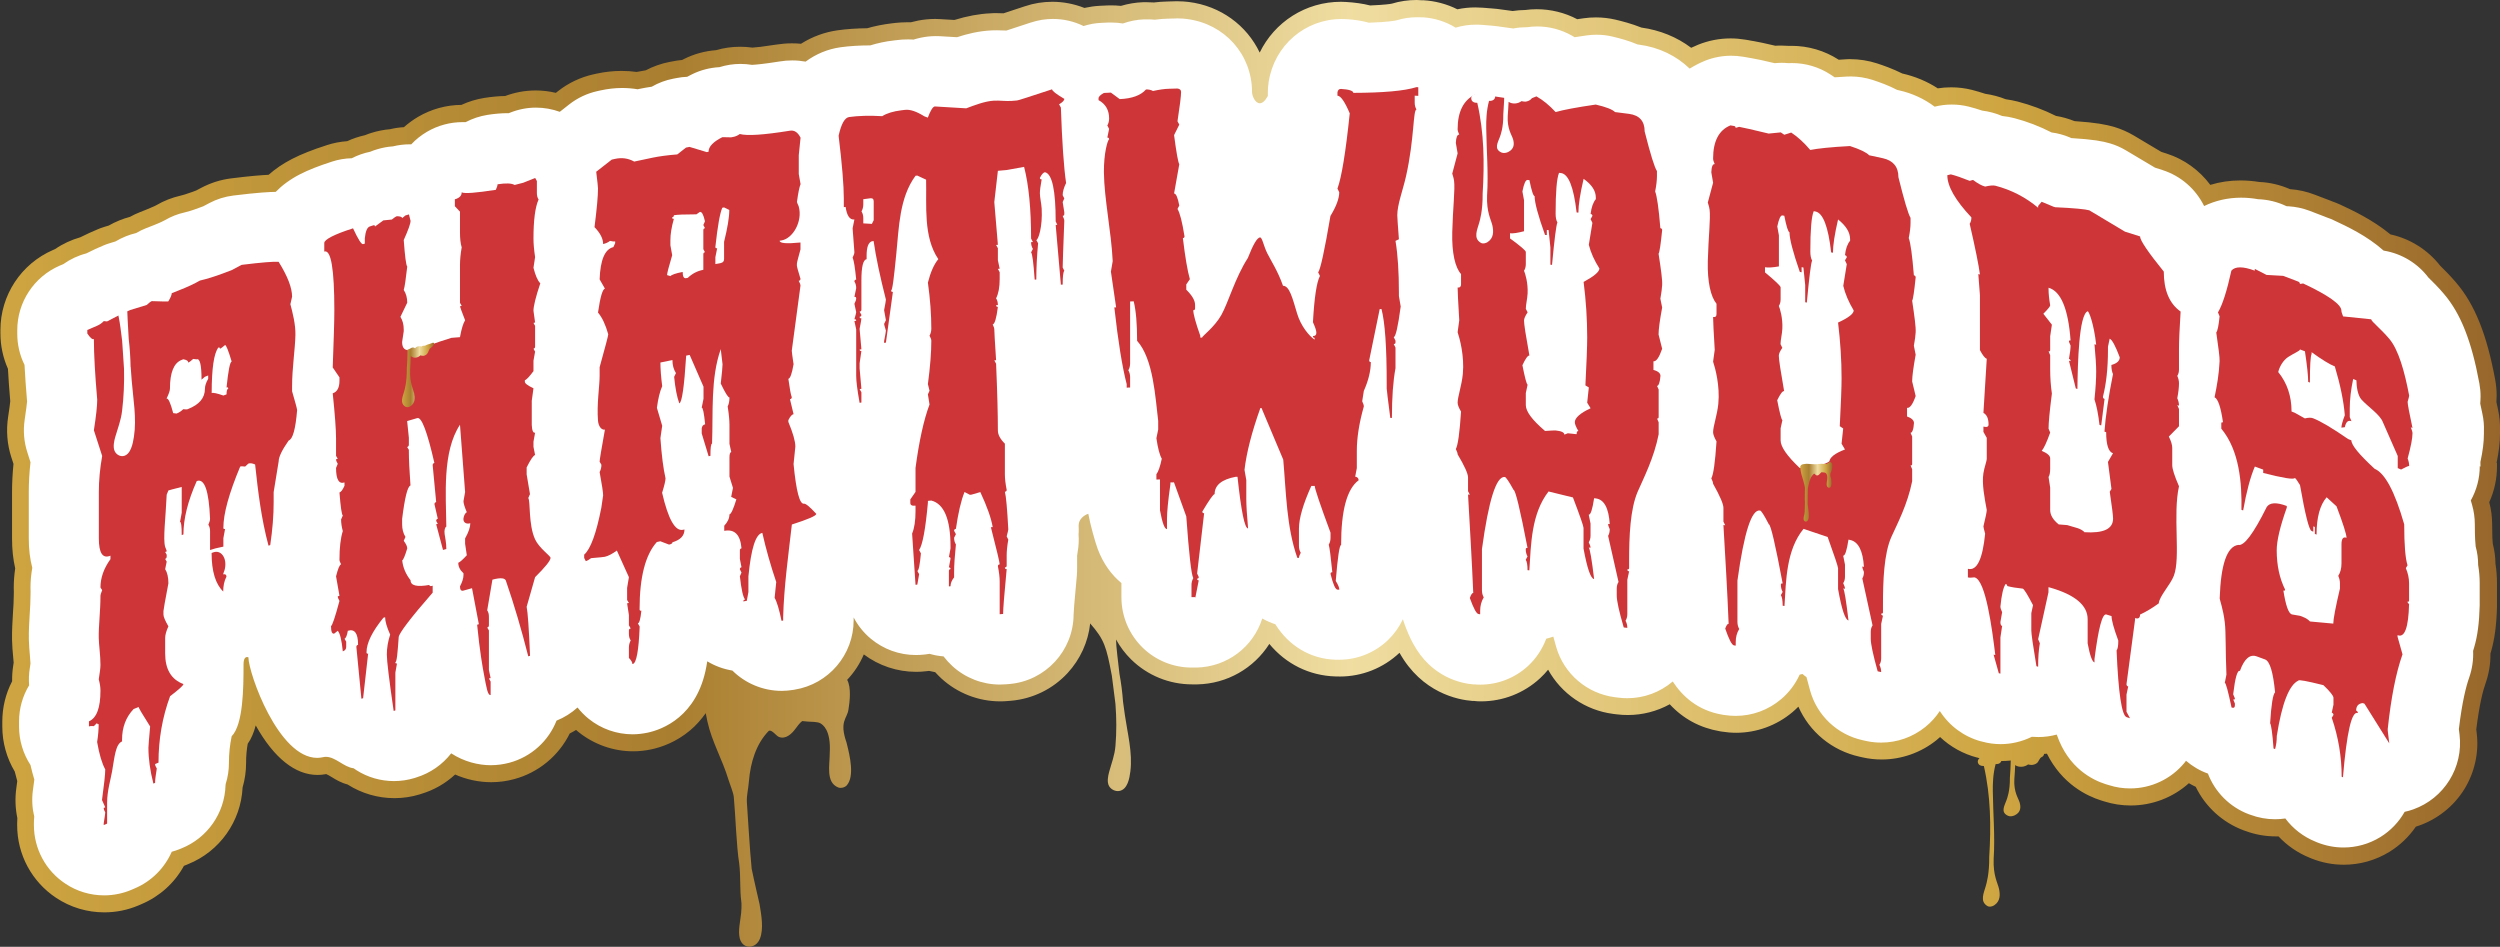 <?xml version="1.0" encoding="UTF-8"?>
<svg id="Layer_1" data-name="Layer 1" xmlns="http://www.w3.org/2000/svg" xmlns:xlink="http://www.w3.org/1999/xlink" viewBox="0 0 292.89 110.92">
  <rect x="0" y="0" width="292.89" height="110.92" fill="#333333" stroke="none"/>
  <defs>
    <linearGradient id="New_Gradient_Swatch_1" data-name="New Gradient Swatch 1" x1="0" y1="55.46" x2="292.89" y2="55.46" gradientUnits="userSpaceOnUse">
      <stop offset="0" stop-color="#cea541"/>
      <stop offset=".27" stop-color="#aa7e30"/>
      <stop offset=".54" stop-color="#efdda1"/>
      <stop offset=".8" stop-color="#cea541"/>
      <stop offset="1" stop-color="#97662b"/>
    </linearGradient>
    <linearGradient id="New_Gradient_Swatch_1-2" data-name="New Gradient Swatch 1" x1="47.11" y1="43.91" x2="50.88" y2="43.91" xlink:href="#New_Gradient_Swatch_1"/>
    <linearGradient id="New_Gradient_Swatch_1-3" data-name="New Gradient Swatch 1" x1="210.91" y1="57.61" x2="214.69" y2="57.61" xlink:href="#New_Gradient_Swatch_1"/>
  </defs>
  <path d="M12.15,105.89c-1.82,0-3.57-.53-5.09-1.53-2.59-1.71-4.13-4.59-4.13-7.69v-.19c0-.24,0-.48,.03-.72-.24-1.08-.29-2.18-.14-3.28,.06-.41,.1-.76,.14-1.05-.13-.45-.25-.92-.37-1.41-.92-1.47-1.4-3.15-1.4-4.89v-.6c0-1.57,.4-3.11,1.16-4.48-.03-.64,0-1.29,.11-1.92,.03-.2,.05-.34,.07-.45-.01-.24-.04-.53-.06-.81-.05-.57-.11-1.21-.12-1.9-.02-1.07,.04-2.1,.1-3.1,.05-.75,.09-1.44,.09-2.02,0-.17,0-.34,.01-.5,0-.16-.01-.33-.01-.49,0-.76,.06-1.53,.19-2.29-.26-1.06-.39-2.2-.39-3.47v-5.45c0-1.1,.06-2.24,.19-3.39l-.32-1c-.44-1.36-.55-2.83-.33-4.24,.17-1.07,.24-1.68,.26-1.98-.13-1.5-.22-2.83-.28-4.04-.57-1.21-.86-2.56-.86-3.9v-.41c0-3.68,2.18-7,5.56-8.46l.33-.14c.86-.6,1.81-1.04,2.83-1.32,.73-.37,1.38-.67,2-.93,.27-.11,.54-.21,.82-.29l.54-.17c.4-.23,.81-.43,1.24-.6,.4-.16,.81-.3,1.23-.4,.38-.21,.77-.4,1.17-.56l.8-.32c.92-.36,1.25-.55,1.25-.55,.81-.47,1.68-.82,2.59-1.02,.28-.06,.79-.2,1.57-.5l.43-.16,.65-.34c.99-.52,2.06-.86,3.17-1,2.55-.32,3.88-.4,4.67-.43,.79-.75,1.73-1.41,2.8-1.95,1.04-.53,2.28-1.03,3.91-1.55,.76-.25,1.55-.39,2.35-.43,.67-.33,1.39-.57,2.12-.73,.27-.11,.54-.21,.82-.29,.64-.19,1.3-.32,1.97-.37,.62-.15,1.25-.23,1.88-.24,.53-.51,1.12-.96,1.75-1.33,1.41-.83,3.03-1.27,4.66-1.27,.05,0,.09,0,.14,0,.83-.41,1.71-.69,2.63-.83,.87-.14,1.68-.21,2.45-.21,1.09-.43,2.23-.65,3.39-.65,.87,0,1.74,.13,2.58,.37,.21-.16,.44-.34,.71-.55,1.07-.83,2.33-1.43,3.65-1.72l.41-.09c.9-.2,1.81-.3,2.72-.3,.61,0,1.21,.04,1.81,.13h.05c.41-.1,.84-.17,1.29-.24,.83-.46,1.72-.78,2.65-.96l.42-.08c.37-.07,.75-.12,1.13-.15,.13-.07,.27-.14,.4-.21,1.1-.54,2.27-.86,3.48-.94,.86-.26,1.75-.39,2.64-.39,.47,0,.94,.04,1.4,.11,.41-.02,1.3-.11,3.04-.38,.53-.08,1.08-.13,1.62-.13,.43,0,.87,.03,1.32,.09,1.26-.86,2.7-1.41,4.19-1.62,1.08-.15,2.25-.23,3.48-.23,.88-.27,1.83-.46,2.81-.58l.43-.05c.42-.05,.86-.08,1.28-.08,.19,0,.38,0,.57,.01,.56-.17,1.14-.28,1.73-.34,.33-.04,.66-.05,.99-.05,.17,0,.34,0,.5,.01,.74,.04,1.31,.07,1.87,.11,1.48-.47,2.85-.73,4.16-.79,.21,0,.43-.01,.64-.01,.36,0,.69,.01,.97,.03,.67-.22,1.63-.54,2.62-.86l.07-.02c.94-.31,1.91-.47,2.89-.47,1.25,0,2.51,.26,3.67,.77,.63-.17,1.28-.27,1.92-.31l.84-.04c.15,0,.29-.01,.44-.01,.41,0,.83,.03,1.24,.08,.82-.27,1.68-.42,2.55-.45,.13,0,.27,0,.4,0,.28,0,.57,.01,.86,.03,.52-.06,1.01-.1,1.49-.11l1.04-.03c.08,0,.15,0,.23,0,.39,0,.77,.02,1.16,.07,4.54,.58,7.93,4.05,8.42,8.45,.01-.09,.02-.18,.04-.28,.75-4.74,4.74-8.19,9.5-8.19,.17,0,.34,0,.52,.01,1.02,.05,1.94,.19,2.79,.41,2.02-.07,2.76-.21,2.88-.24,.87-.26,1.77-.4,2.68-.4,.18,0,.35,0,.53,.02h.21c1.37,.09,2.71,.48,3.9,1.13,.73-.18,1.48-.28,2.23-.28,.24,0,.47,0,.71,.03l.43,.03c.11,0,.21,.02,.32,.03,.1,0,.2,.01,.31,.02,.24,.02,.85,.07,2.62,.33,.53-.09,1.04-.13,1.55-.13,.42-.06,.84-.09,1.26-.09,1.58,0,3.14,.41,4.52,1.18,.02,0,.03,.02,.05,.03,.34-.05,.7-.11,1.07-.16,.43-.06,.87-.09,1.31-.09,.7,0,1.41,.08,2.09,.24,.74,.17,1.84,.45,2.97,.92h.03c2.25,.3,4.28,1.18,5.93,2.57,.43-.23,.86-.44,1.3-.62,1.1-.44,2.26-.67,3.44-.67,.51,0,1.01,.04,1.51,.13l.43,.07c.11,.02,.21,.04,.31,.06,.1,.01,.21,.03,.31,.05,.56,.09,1.41,.28,2.59,.56,.25-.02,.5-.03,.75-.03,.26,0,.52,.01,.78,.03,.15,0,.29-.01,.44-.01,1.8,0,3.56,.52,5.06,1.51,.07,.05,.14,.09,.21,.14,.35-.02,.72-.05,1.1-.07,.17,0,.34-.01,.51-.01,.97,0,1.93,.15,2.85,.45,.73,.24,1.82,.61,2.91,1.18l.07,.02c1.54,.34,2.95,.96,4.21,1.83,.59-.12,1.19-.18,1.79-.18,.74,0,1.49,.09,2.21,.27,.5,.12,1.01,.27,1.58,.46,.82,.11,1.61,.32,2.37,.64,.48,.06,.95,.15,1.41,.27,1.54,.41,3.03,.97,4.43,1.68,.75,.11,1.49,.32,2.19,.61l.06,.03c2.54,.16,3.69,.38,4.62,.66,.71,.21,1.4,.51,2.04,.89,1.35,.8,2.18,1.29,3.32,1.97l.76,.24c2.07,.66,3.86,2.06,5.01,3.9,1.23-.47,2.54-.71,3.92-.71,.68,0,1.39,.06,2.1,.18,1.21,.05,2.38,.33,3.48,.83h.05c.92,.06,1.83,.25,2.69,.58,.72,.27,1.09,.41,1.81,.69,.1,.04,.2,.08,.3,.12,.3,.1,.59,.22,.88,.36,1.54,.72,3.83,1.79,5.84,3.51,2.21,.43,4.16,1.63,5.54,3.42,.53,.52,1.17,1.15,1.84,1.95,2.07,2.43,3.41,5.8,4.36,10.94,.1,.55,.15,1.11,.15,1.68,0,.28-.01,.54-.03,.81,.06,.28,.13,.61,.22,1.02,.16,.74,.23,1.5,.21,2.26,0,.1,0,.2,0,.3,0,1.02-.13,2.1-.4,3.39,0,.16,0,.31,0,.47,0,1.43-.34,2.85-.97,4.13l.04,.14c.24,.83,.36,1.68,.36,2.54,0,1.45,.06,2.17,.08,2.43,.2,.74,.3,1.5,.31,2.27,.12,.73,.18,1.47,.18,2.2v2.01c0,.07,0,.14,0,.21,0,.15,0,.29,0,.44-.05,2.08-.27,3.72-.68,5.13-.03,.1-.06,.2-.09,.29,.03,1.13-.15,2.25-.52,3.32-.32,.9-.78,2.63-1.15,5.72l.06,.52c.52,4.33-1.98,8.36-6.09,9.81-.22,.08-.45,.15-.68,.21-.75,1.19-1.77,2.2-2.97,2.94-1.46,.9-3.13,1.37-4.84,1.37-1.19,0-2.34-.22-3.44-.67l-.19-.08c-1.4-.56-2.63-1.45-3.6-2.6-.25,.02-.51,.03-.76,.03-1.11,0-2.19-.2-3.23-.58l-.18-.07c-2.34-.87-4.22-2.65-5.22-4.93-.59-.24-1.15-.55-1.68-.91-1.74,1.83-4.14,2.87-6.69,2.87-.94,0-1.87-.14-2.77-.43l-.39-.12c-1.63-.51-4.48-1.91-6.05-5.61-.51,.09-1.03,.13-1.54,.13-.19,0-.38,0-.57-.02-1.2,.55-2.52,.84-3.84,.84-.8,0-1.59-.1-2.37-.31l-.19-.05c-1.8-.48-3.39-1.48-4.59-2.87-.33,.37-.69,.71-1.07,1.02-1.63,1.31-3.68,2.03-5.78,2.03-.67,0-1.33-.07-1.99-.22l-.4-.09c-3.34-.73-5.98-3.23-6.9-6.53-.04-.13-.07-.25-.1-.37-.48,.71-1.05,1.35-1.7,1.9-1.66,1.41-3.78,2.18-5.96,2.18-.51,0-1.03-.04-1.53-.13l-.19-.03c-2.38-.4-4.34-1.56-5.86-3.47-1.51,1.01-3.29,1.55-5.11,1.55-.39,0-.79-.03-1.19-.08l-.41-.05c-3.52-.45-6.45-2.88-7.57-6.22-.48,.85-1.09,1.63-1.8,2.3-1.71,1.58-3.93,2.45-6.26,2.45-.24,0-.49,0-.73-.03l-.19-.02c-1.55-.12-5.41-.88-7.81-5.25-.19-.35-.38-.73-.56-1.14-.25,.32-.53,.63-.83,.92-1.73,1.68-4.01,2.6-6.42,2.6-.09,0-.19,0-.28,0h-.2c-3.11-.1-5.88-1.66-7.65-4.32-.12-.04-.24-.09-.36-.14-1.46,3.19-4.63,5.31-8.21,5.37,0,0-.53,0-.59,0-2.43,0-4.72-.94-6.46-2.64-1.76-1.72-2.77-4.12-2.77-6.59v-1.22c-1.19-1.08-2.1-2.46-2.71-4.11-.09-.24-.2-.58-.32-.97-.02,.38-.06,.75-.13,1.12-.03,.18-.05,.3-.06,.37v1.1c0,.07,0,.13,0,.2,0,.35,0,.71-.04,1.06-.33,3.52-.37,4.37-.38,4.51-.04,4.77-3.67,8.69-8.44,9.09l-.39,.03c-.26,.02-.53,.03-.79,.03-2.31,0-4.53-.86-6.23-2.43-.31-.29-.61-.6-.87-.92-.39-.05-.79-.13-1.17-.23-.11,.02-.21,.03-.32,.04l-.19,.02c-.35,.04-.71,.06-1.06,.06-2.15,0-4.25-.76-5.9-2.14-.24-.2-.46-.41-.68-.62-.89,3.49-3.76,6.21-7.47,6.81l-.19,.03c-.49,.08-.99,.12-1.48,.12-2.33,0-4.54-.87-6.25-2.45-.6-.12-1.18-.29-1.74-.52-1.37,5.91-5.68,7.46-7.52,7.86-.64,.14-1.29,.21-1.95,.21-2.1,0-4.16-.73-5.79-2.05-.27-.22-.54-.46-.79-.72-.5,.36-1.03,.67-1.59,.93-1.13,2.51-3.35,4.42-6.02,5.14-.8,.21-1.62,.32-2.45,.32-1.52,0-3.06-.39-4.42-1.11-1.1,1.17-2.48,2.03-4.03,2.5l-.18,.06c-.88,.27-1.78,.4-2.7,.4-1.75,0-3.46-.5-4.94-1.43-.06-.04-.12-.07-.17-.11-.65-.14-1.2-.47-1.69-.77-.44-.27-.86-.52-1.18-.52-.04,0-.08,0-.12,.01-.3,.07-.6,.1-.9,.1-3.55,0-6.25-4.44-7.74-8.14-.15,2.13-.51,3.99-1.37,5.08-.17,.85-.25,1.73-.25,2.67s-.13,1.81-.4,2.68v.04c-.14,3.63-2.4,6.85-5.77,8.21l-.19,.08c-.21,.08-.41,.16-.63,.23-.98,1.97-2.62,3.51-4.65,4.37l-.37,.16c-1.15,.49-2.36,.74-3.61,.74Z" fill="#fff"/>
  <g>
    <g>
      <path d="M12.53,96.5c-.15,.06-.23,.1-.38,.16v-.19c.12-.76,.18-1.19,.18-1.29-.12-.21-.18-.39-.18-.52,.07-.03,.11-.05,.18-.08-.15-.34-.23-.51-.38-.85,.25-1.83,.38-3.03,.38-3.59-.38-.69-.7-1.76-.95-3.21,.12-.76,.18-1.46,.18-2.1-.12,.05-.18,0-.18-.13-.16,.15-.24,.22-.39,.37-.25-.03-.44-.01-.57,.04v-.6c.9-.39,1.35-1.58,1.35-3.6,0-.41-.07-.85-.2-1.32,.13-.8,.2-1.37,.2-1.7,0-1.11-.18-2.26-.2-3.15-.03-1.35,.2-3.15,.2-4.92,0-.14,.07-.36,.2-.68-.08-.12-.12-.19-.2-.31,0-1.13,.39-2.24,1.17-3.32v-.41c-.91,.38-1.36-.29-1.36-2.03,0-2.18,0-3.27,0-5.45,0-1.34,.13-2.74,.39-4.2-.39-1.21-.58-1.81-.97-3.01,.26-1.68,.39-2.87,.39-3.58-.26-2.98-.39-5.35-.39-7.1-.17,.07-.43-.15-.77-.66,0-.16,0-.25,0-.41,.47-.2,.7-.3,1.16-.5,.28-.12,.54-.3,.77-.54,.15,.02,.23,.03,.38,.04,1.1-.6,2.01-1.05,2.72-1.34,.77-.24,1.16-.35,1.93-.59,.25-.24,.45-.39,.59-.45,1.22,.04,1.86,.06,1.94,.03,.26-.43,.4-.75,.4-.96,.31-.12,.47-.18,.78-.31,1.05-.41,1.89-.8,2.52-1.17,.82-.19,1.73-.47,2.74-.85,.39-.15,.59-.22,.98-.37,.47-.25,.7-.37,1.17-.62,2.35-.29,3.79-.4,4.33-.36,1.05,1.68,1.58,3.05,1.58,4.09-.08,.35-.12,.53-.2,.88,.27,1.03,.62,2.39,.59,3.62-.04,1.7-.39,3.89-.39,5.98v.6c.39,1.34,.59,2.08,.59,2.21-.18,2.21-.51,3.4-.99,3.56-.78,1.11-1.17,1.93-1.17,2.43-.23,1.45-.35,2.17-.59,3.62v1.22c0,1.5-.13,3.15-.4,4.98-.08,.03-.12,.04-.2,.07-.84-3.11-1.23-6.32-1.57-9.51-.32-.15-.58-.18-.79-.11-.15,.14-.23,.21-.38,.35-.26-.04-.45-.04-.58,0-1.31,3.13-1.97,5.52-1.97,7.17,0,.14,.07,.18,.2,.13-.08,.43-.12,.65-.2,1.09,0,.4,0,.6,0,.99-.72,.14-1.24,.28-1.56,.4v-2.23c0-.29-.07-.54-.2-.73,.13-.3,.2-.53,.2-.68-.13-3.31-.65-4.79-1.56-4.44-1.04,2.33-1.56,4.41-1.56,6.25-.08,.03-.12,.05-.2,.08,0-1.07-.07-1.59-.2-1.53,.08-.44,.12-.65,.2-1.09v-3.02c-.93,.23-1.45,.37-1.56,.41-.08,.2-.12,.29-.2,.49-.12,2.73-.45,5.17-.18,6.12,.05,.17,.18,.38,.18,.53-.07,.03-.11,.04-.18,.07,.07,.13,.11,.19,.18,.32v.21c0,.14-.06,.23-.18,.28,.07,.13,.11,.19,.18,.32-.07,.35-.11,.53-.18,.88,.25,.39,.38,.95,.38,1.66-.39,2.05-.58,3.13-.58,3.25v.41c0,.25,.19,.71,.58,1.38-.25,.54-.38,1-.38,1.37,0,.72,0,1.08,0,1.8,0,1.86,.71,3.06,2.14,3.59,0,.16-.52,.63-1.56,1.42-.91,2.46-1.36,5.05-1.36,7.79-.16,.06-.24,.1-.4,.16,0,.15,.07,.32,.2,.52-.13,.79-.2,1.35-.2,1.69-.08,.03-.12,.05-.2,.08-.39-1.53-.58-2.92-.58-4.19,0-.22,.07-1.05,.2-2.5-.9-1.42-1.35-2.18-1.35-2.28-.24,.1-.36,.15-.59,.24-.9,.95-1.35,2.15-1.35,3.58v.21c-.78,.33-.88,1.88-1.17,3.52-.16,.92-.58,2.28-.58,3.66,0,.97,0,1.45,0,2.42Zm9.52-48.59c1.3-.51,1.96-1.29,1.96-2.37,0-.34,.13-.72,.38-1.16,0-.16,0-.24,0-.39-.15,.06-.23,.09-.38,.15-.16,.14-.24,.21-.4,.34,0-1.74-.19-2.53-.58-2.38-.16-.02-.24-.03-.4-.05-.24,.23-.44,.38-.58,.43,0-.2-.19-.33-.58-.39-.08,.03-.12,.05-.2,.08-.91,.36-1.36,1.48-1.36,3.36,0,.23-.13,.62-.4,1.17,.2-.08,.46,.48,.78,1.7,.16,.02,.24,.03,.4,.05,.3-.12,.55-.29,.78-.51,.25,.04,.45,.03,.58-.02Zm4.49-1.71c0-.4,.07-.63,.2-.67,0-.14-.07-.18-.2-.13,.2-1.96,.4-2.98,.6-3.05-.4-1.33-.66-1.97-.78-1.92-.26,.23-.46,.38-.6,.43,0-.14-.06-.18-.18-.14-.52,.67-.78,2.45-.78,5.33,.17-.07,.63,.03,1.37,.29,.15-.06,.23-.09,.38-.14Zm-.38,23.11c-.91-.87-1.37-2.38-1.37-4.52,.07-.03,.11-.04,.18-.07,.92-.35,1.64,.64,1.38,1.9-.05,.27-.2,.54-.2,.67,.26-.05,.38,.04,.38,.27-.26,.5-.38,1.08-.38,1.75Z" fill="#ce3538"/>
      <path d="M57.5,81.42c-.37,.1-.51-.88-.8-2.41-.14-.73-.5-2.73-.8-5.82,.08-.02,.12-.03,.2-.06-.32-1.69-.48-2.53-.8-4.22-.4,.11-.6,.17-1,.28-.27,.08-.41-.09-.41-.49,.27-.52,.41-.96,.41-1.33v-.21c-.41-.37-.61-.78-.61-1.23,.17-.05,.5-.34,1-.88-.08-.54-.12-.81-.2-1.35v-.62c.41-.73,.61-1.33,.61-1.78-.53,.15-.86-.13-.8-.58,.05-.39,.26-.67,.39-.71-.26-.61-.39-1.04-.39-1.3,.08-.43,.11-.64,.19-1.06-.24-3.16-.36-4.73-.6-7.89-2.09,3.16-1.64,8.25-1.6,11.94-.14,.04-.27,.41-.2,.86,.06,.4,.2,1.04,.2,1.76-.16,.04-.23,.07-.39,.11-.32-1.2-.48-1.81-.8-3.01,.08-.02,.11-.03,.19-.05-.08-.14-.11-.2-.19-.34,0-.14,.06-.22,.19-.26-.16-.68-.23-1.02-.39-1.7,0-.13,.07-.21,.2-.25-.16-1.73-.24-2.59-.41-4.32,0-.14,.07-.23,.2-.26-.83-3.65-1.5-5.41-2-5.26-.47,.14-.71,.21-1.19,.35,.08,.78,.12,1.18,.2,1.96v.81c0,.14-.07,.23-.2,.27,.08,.13,.12,.2,.2,.33v.21c0,.87,.06,2.2,.19,3.97-.34,.1-.67,1.41-.98,3.93v.6c0,.58,.13,1.08,.39,1.49-.08,.18-.12,.27-.2,.46,.27,.36,.41,.66,.41,.89-.27,.89-.47,1.36-.59,1.4,.09,.85,.42,1.62,.98,2.33,0,.63,.73,.81,2.2,.55,0,.14,.13,.17,.39,.09v.81c-2.62,3-3.95,4.77-3.98,5.21-.13,1.87-.22,2.9-.39,2.95,0,.13,.06,.17,.19,.13-.07,.43-.11,.64-.19,1.07,0,1.78,0,2.66,0,4.44-.08,.02-.12,.04-.2,.06-.53-3.65-.8-5.85-.8-6.61,0-.76,.13-1.54,.39-2.33-.4-.89-.59-1.57-.59-2.04-.08,.03-.12,.04-.2,.06-1.32,1.62-1.98,2.97-1.98,4.05,0,.14,.06,.19,.19,.15-.24,2.09-.35,3.14-.59,5.23-.08,.03-.12,.04-.2,.06-.24-2.43-.35-3.64-.59-6.07,0-.13,.07-.21,.2-.25,0-1.35-.4-1.89-1.2-1.64-.1,.57-.23,.88-.39,.93,.08,.14,.12,.21,.2,.35v.6c0,.26-.13,.44-.4,.53-.13-1.33-.33-2.13-.59-2.41-.16,.13-.24,.19-.4,.32-.26,.09-.39-.2-.39-.87,.14-.05,.48-1.03,.99-2.95-.13-.22-.2-.4-.2-.53,.08-.03,.12-.04,.2-.07-.16-.91-.24-1.37-.4-2.28,.22-.88,.41-1.35,.59-1.41-.12-.22-.19-.4-.19-.54,0-1.4,.13-2.52,.39-3.35-.13-.49-.2-.95-.2-1.36,.08-.18,.12-.28,.2-.46-.13-.12-.26-1.02-.39-2.7,.19-.06,.38-.32,.59-.79v-.39c-.66,.22-.99-.35-.99-1.7,.08-.19,.12-.29,.2-.48-.13-.21-.2-.39-.2-.53,.08-.03,.12-.04,.2-.07-.08-.13-.12-.2-.2-.33v-2.02c0-1.04-.13-2.81-.39-5.31,.53-.17,.79-.67,.79-1.48v-.39c-.32-.47-.47-.7-.79-1.16,.12-3.24,.19-5.47,.19-6.7,0-4.84-.39-7.14-1.18-6.88,0-.4,0-.6,0-1s1.12-1,3.37-1.72c.6,1.29,.99,1.91,1.18,1.85,.08-.03,.12-.04,.2-.06v-.62c.08-.83,.28-1.29,.59-1.39,.16-.05,.24-.08,.4-.13,.13-.04,.2,0,.2,.14,.39-.29,.59-.43,.98-.72,.4-.04,.6-.06,1-.1,.26-.22,.46-.35,.59-.39,.41,.01,.61,.09,.61,.23,.16-.13,.23-.19,.39-.32,.16-.05,.24-.07,.41-.12,.07,.3,.11,.45,.19,.75,0,.33-.27,1.07-.8,2.25,.14,1.9,.27,2.94,.41,3.12-.17,1.49-.3,2.4-.41,2.73,.27,.41,.41,.91,.41,1.49-.32,.66-.48,1-.8,1.66,.26,.41,.39,.9,.39,1.49v.19c-.07,.51-.11,.76-.19,1.27,0,.8,.4,.96,.8,.96,.17,0,.49,.06,.8-.03,2.32-.83,3.72-1.29,4.18-1.42,.4-.03,.6-.05,1-.08,.17-.95,.37-1.61,.6-1.98-.4-1.03-.6-1.57-.6-1.63,.08-.02,.12-.03,.2-.06-.08-.14-.12-.21-.2-.35,0-1.77,0-2.65,0-4.42,0-.64,.07-1.34,.2-2.08-.14-.46-.2-1.04-.2-1.76,0-.97,0-1.45,0-2.42-.24-.26-.36-.38-.6-.64v-.81c.53-.15,.8-.42,.8-.82,.31,.18,1.65,.07,4-.29,.14-.3,.2-.52,.2-.65,.97-.15,1.64-.13,2,.08,.4-.1,.6-.16,1.01-.26,.56-.23,.84-.34,1.4-.56,.08,.14,.12,.22,.2,.36,0,.56,0,.84,0,1.41,0,.31,.07,.56,.2,.75-.4,.89-.6,2.42-.6,4.59,0,.56,.06,1.28,.19,2.16-.08,.5-.11,.75-.19,1.25,.23,.92,.5,1.53,.8,1.82-.54,1.61-.8,2.68-.8,3.22,.08,.55,.11,.82,.19,1.37-.08,.02-.11,.03-.19,.05,.08,.14,.11,.21,.19,.35,0,.97,0,1.45,0,2.42,0,.14-.06,.22-.19,.25,.08,.14,.11,.21,.19,.35-.08,.42-.11,.64-.19,1.06v1.22c-.49,.66-.83,1.02-1.01,1.06v.19c0,.19,.34,.44,1.01,.76-.08,.58-.12,.87-.2,1.46v2.83c.03,.67,.16,.97,.39,.91-.08,.42-.11,.64-.19,1.06v.6c.08,.39,.11,.58,.19,.96-.2,.05-.53,.53-.99,1.45v.81c.16,.93,.24,1.39,.39,2.32-.08,.19-.12,.28-.2,.46,.27,.34,0,3.11,.8,4.84,.47,1.02,1.8,1.94,1.81,2.16,.01,.31-.61,1.08-1.81,2.27-.4,1.39-.6,2.08-.99,3.47,.13,.63,.26,2.48,.39,5.54v.21c-.08,.02-.12,.03-.2,.05-.8-3.14-1.66-6.07-2.6-8.79-.07-.39-.61-.46-1.6-.19-.25,1.44-.37,2.16-.61,3.59,.14,.21,.2,.46,.2,.75v1.01c0,.14-.07,.22-.2,.26,.08,.14,.12,.2,.2,.34,0,1.86,0,2.79,0,4.64,.08,.38,.12,.56,.2,.94-.08,.02-.12,.03-.2,.05,.08,.14,.12,.21,.2,.36v1.61Z" fill="#ce3538"/>
      <path d="M74.09,77.8c0-.2-.14-.44-.41-.72v-1.2c0-.31,.07-.59,.21-.85-.14-.2-.21-.46-.21-.76v-.41c0-.13,.07-.2,.21-.23-.08-.15-.12-.22-.21-.37v-1.2c-.08-.55-.12-.83-.21-1.38,.08-.02,.12-.03,.21-.04-.08-.14-.12-.21-.21-.35v-1.41c.08-.5,.12-.76,.21-1.26-.56-1.25-.85-1.87-1.41-3.12-.54,.39-1.01,.64-1.41,.73-.12,.03-.65,.08-1.61,.16-.26,.2-.47,.31-.62,.35-.08-.15-.11-.22-.19-.37v-.39c.75-.66,1.42-2.49,2.01-5.5,.08-.58,.12-.87,.21-1.45,0-.34-.14-1.25-.41-2.73,.14-.26,.21-.55,.21-.85-.08-.15-.12-.22-.21-.36,0-.23,.21-1.48,.62-3.76-.37,.08-.75-.35-.81-1.03-.16-1.97,.19-4.04,.19-5.27v-1.01c.67-2.41,1.01-3.69,1.01-3.86-.32-1.13-.72-1.98-1.2-2.54,.26-1.81,.53-2.74,.81-2.81-.25-.43-.37-.65-.62-1.08,.08-2.29,.62-3.55,1.61-3.78,.08-.18,.12-.27,.21-.46v-.21c-.14,.03-.34,.01-.6-.06-.23,.18-.5,.3-.81,.37,0-.63-.34-1.29-1.01-1.98,.27-2.13,.41-3.64,.41-4.53,0-.16-.07-.81-.21-1.96,.73-.57,1.09-.86,1.82-1.42,.16-.04,.24-.05,.4-.09,.78-.17,1.53-.07,2.23,.32,.89-.19,1.33-.29,2.22-.47,.74-.15,1.68-.28,2.83-.37,.41-.32,.61-.48,1.02-.8,.17-.03,.25-.05,.41-.08,.81,.24,1.21,.36,2.02,.61,.08-.02,.12-.02,.21-.04,0-.6,.54-1.17,1.62-1.71,.41,0,.61,.01,1.02,.02,.08-.01,.12-.02,.21-.04,.3-.05,.57-.17,.81-.35,.88,.24,2.84,.1,5.89-.39,.5-.08,.91,.19,1.23,.82-.08,.82-.12,1.23-.21,2.05v2.21c.08,.47,.12,.71,.21,1.18-.14,.34-.28,1.03-.42,2.07,0,.15,.16,.38,.21,.57,.47,1.71-.68,3.74-2.03,3.96-.08,.01-.12,.02-.21,.03,0,.31,.81,.37,2.44,.21v.81c-.28,1-.42,1.56-.42,1.68v.21c0,.13,.14,.64,.42,1.55,0,.14-.07,.22-.21,.24,.14,.24,.21,.43,.21,.57-.41,3.05-.61,4.57-1.02,7.62,0,.12,.07,.64,.21,1.58-.19,1.1-.39,1.67-.61,1.71,.16,1.17,.29,1.89,.4,2.15,0,.14-.07,.22-.21,.24,.17,.7,.25,1.05,.42,1.75-.19,.03-.39,.26-.61,.7v.21c.54,1.3,.82,2.27,.82,2.89-.08,.82-.12,1.23-.21,2.05,.31,3.17,.71,4.72,1.22,4.64,.2-.03,.68,.36,1.44,1.19,0,.23-.96,.64-2.86,1.25-.41,3.6-.92,7.22-1.02,10.84v.41c-.08,.01-.11,.02-.19,.03-.28-1.36-.55-2.25-.81-2.69,.08-.74,.12-1.11,.19-1.85-.67-1.98-1.21-3.9-1.63-5.76-.78,.13-1.32,1.84-1.63,5.11v1.82c-.08,.41-.11,.62-.19,1.03-.17,.03-.25,.04-.41,.07,0-.13,.07-.2,.21-.23-.23-.25-.44-1.16-.61-2.72,.08-.17,.11-.26,.19-.43-.08-.15-.11-.23-.19-.38,0-.14,.06-.22,.19-.24-.08-.39-.11-.59-.19-.98v-1c0-.14,.06-.22,.19-.24-.13-1.59-.8-2.28-2.02-2.05v-.6c.4-.43,.61-.87,.61-1.33,.19-.03,.46-.62,.81-1.76-.24-.11-.36-.17-.61-.29,.08-.42,.12-.63,.21-1.05-.17-.53-.25-.8-.41-1.33v-2.23c0-.4,.07-.61,.21-.64-.08-.39-.12-.58-.21-.97v-2.21c0-.56-.07-1.28-.21-2.17,.14-.26,.21-.61,.21-1.05-.15,.03-.49-.52-1.02-1.63,.14-1.22,.21-1.96,.21-2.25-.08-.71-.12-1.07-.21-1.78-1.21,3.41-.88,7.49-1.02,11.07-.13,.02-.19,.5-.19,1.44-.08,.02-.12,.02-.21,.04-.32-1.07-.49-1.6-.81-2.67v-.6c.04-.27,.18-.43,.4-.47-.13-1.32-.26-1.97-.4-1.95,.08-.42,.12-.63,.21-1.05v-1.41c-.65-1.49-.97-2.23-1.62-3.72-.17,.03-.25,.05-.41,.08-.23,3.67-.5,5.53-.81,5.59-.27-.74-.47-1.77-.6-3.1,.08-.17,.12-.26,.21-.44-.28-.44-.41-.95-.41-1.53-.57,.11-.85,.17-1.41,.29,0,.74,.07,1.66,.21,2.77-.28,.63-.48,1.47-.62,2.54,.25,.84,.37,1.26,.62,2.1-.08,.58-.12,.87-.21,1.45,.14,2,.34,3.57,.6,4.71,0,.25-.13,.82-.4,1.69,.71,3.08,1.52,4.52,2.43,4.34,.08-.02,.11-.02,.19-.04,0,.73-.47,1.22-1.41,1.5,0,.13-.13,.22-.4,.27-.41-.16-.61-.24-1.02-.39-.17,.03-.25,.05-.41,.09-1.34,1.49-2.02,4.12-2.02,7.88,0,.14,.07,.19,.21,.16-.1,.96-.23,1.46-.41,1.49,.08,.15,.12,.22,.21,.37-.11,2.83-.38,4.3-.81,4.39Zm6.48-45.24c.52-.5,1.13-.82,1.83-.95v-1.82c0-.14,.06-.22,.19-.24-.08-.14-.11-.22-.19-.36v-2.23c0-.13,.06-.2,.19-.23-.08-.15-.11-.22-.19-.37,.08-.17,.11-.26,.19-.43-.17-.78-.37-1.15-.6-1.1-.16,.11-.24,.17-.4,.28-1.42,0-2.3,.04-2.64,.11,0,.14-.07,.22-.21,.25,0,.14,.07,.19,.21,.16-.28,.98-.41,1.82-.41,2.5v.6c.08,.47,.12,.7,.21,1.17-.4,1.34-.6,2.12-.6,2.33,.16,.05,.24,.07,.4,.12,.13-.16,.6-.33,1.43-.49,0,.54,.13,.78,.4,.73,.08-.02,.12-.02,.21-.04Zm3.85-1.74c.28-.05,.41-.21,.41-.47v-2.02c.4-1.62,.61-2.86,.61-3.73-.24-.12-.36-.18-.61-.3-.08,.02-.12,.02-.21,.04-.28,.64-.55,2.17-.81,4.59,0,.13,.07,.18,.21,.15-.08,.42-.12,.63-.21,1.05v.81c.24-.04,.36-.07,.61-.11Z" fill="#ce3538"/>
      <path d="M117.52,71.93c-.16,.01-.24,.02-.4,.03v-3.84c0-.47-.07-1.07-.21-1.78,0-.14,.07-.21,.21-.22,0-.21-.34-1.66-1.03-4.35,.08,0,.13-.01,.21-.02-.17-1.02-.65-2.39-1.45-4.1-.41,.12-.62,.18-1.03,.3-.08,0-.12,.01-.19,.02-.25-.13-.38-.2-.63-.33-.41,1.01-.74,2.45-1.01,4.32-.14,.01-.21,.09-.21,.23,.08,.16,.13,.23,.21,.39-.08,.17-.13,.25-.21,.42,0,.31,.07,.57,.21,.78-.14,1.39-.21,2.47-.21,3.24v.62c-.28,.35-.42,.7-.42,1.04-.08,0-.12,.01-.19,.02v-1.8c0-.14,.06-.21,.19-.23,0-.14-.06-.2-.19-.19,.08-.41,.12-.62,.19-1.03,0-.13-.06-.18-.19-.17,.08-.41,.12-.62,.19-1.03v-.21c0-3.2-.75-5.01-2.25-5.4-.16,.02-.24,.03-.4,.04v.21c-.28,3.1-.62,4.94-1.03,5.55,.08,.15,.13,.23,.21,.39-.12,1.35-.26,2.04-.42,2.05,.08,.15,.13,.23,.21,.39-.08,.49-.13,.73-.21,1.22-.08,0-.13,.01-.21,.02-.16-2.4-.24-3.6-.4-6,.27-.63,.4-1.52,.4-2.65v-.62c-.41,.05-.61-.06-.61-.32v-.41c.24-.35,.37-.53,.61-.88v-2.81c.42-3.14,.96-5.62,1.64-7.43-.08-.48-.12-.72-.19-1.19,.08-.17,.12-.25,.19-.42-.08-.31-.12-.47-.19-.78,.27-2.04,.4-3.73,.4-5.08,0-.15-.07-.35-.21-.59,.14-.25,.21-.52,.21-.83,0-1.64-.13-3.44-.4-5.39,.31-1.23,.72-2.15,1.22-2.75-1.77-2.61-1.36-6.27-1.43-9.31-.41-.19-.62-.29-1.03-.48-.08,0-.13,.01-.21,.02-1.9,2.57-1.94,6.09-2.25,9.13-.28,2.81-.45,4.29-.61,4.31,0,.13,.07,.18,.21,.16-.33,2.38-.49,3.57-.82,5.95-.08,.01-.13,.02-.21,.03v-.21c.14-.71,.21-1.12,.21-1.23-.14-.46-.21-.72-.21-.78,.08-.17,.13-.26,.21-.44-.08-.47-.13-.7-.21-1.17,.14-.72,.21-1.14,.21-1.24-.68-2.68-1.17-4.97-1.44-6.86-.08,.01-.13,.02-.21,.03-.41,.14-.61,.7-.61,1.69v.41c-.41,.05-.61,.89-.61,2.5v3.41c0,.14-.07,.21-.21,.23,.08,.15,.13,.23,.21,.38,0,.13-.07,.2-.21,.22,0,.14,.07,.2,.21,.18,0,.11-.07,.52-.21,1.24,.08,.96,.13,1.43,.21,2.39-.08,.01-.13,.02-.21,.03,0,.13,.07,.18,.21,.16-.08,.58-.13,.87-.21,1.45v.6c.08,.96,.13,1.43,.21,2.39-.08,.01-.13,.02-.21,.03,.08,.15,.13,.23,.21,.38v1.2c-.08,.01-.13,.02-.21,.03-.27-1.49-.4-2.55-.4-3.17v-5.43c-.08-.39-.12-.59-.21-.98,.08-.01,.12-.02,.21-.03,0-.14-.07-.2-.21-.18,.14-.48,.21-.76,.21-.83-.08-.39-.12-.59-.21-.98,.14-.27,.21-.48,.21-.63,0-.14-.07-.2-.21-.18,.08-.41,.12-.61,.21-1.02,0-.31-.07-.56-.21-.78,0-.14,.07-.21,.21-.23-.14-1.42-.28-2.28-.42-2.57,.14-.28,.21-.49,.21-.63-.08-1.12-.12-1.68-.21-2.8,.08-.42,.12-.62,.21-1.04-.53,.07-.88-.42-1.03-1.47-.08,.01-.12,.02-.21,.03v-1c0-1.54-.2-3.99-.61-7.37,.31-1.39,.72-2.12,1.23-2.19,1.09-.15,2.38-.19,3.88-.1,.53-.34,1.28-.57,2.25-.69,.17-.02,.25-.03,.42-.05,.59-.07,1.34,.18,2.25,.75,.17,.06,.25,.1,.42,.16,.32-.85,.59-1.28,.82-1.31,1.47,.08,2.21,.13,3.68,.22,.94-.35,2.2-.85,3.28-.9,.61-.03,1.41,.08,2.06,.03,.24-.02,.37-.03,.61-.05,.17-.01,1.54-.47,4.11-1.31,0,.19,.48,.56,1.43,1.12,0,.19-.2,.4-.61,.64,.08,.15,.13,.23,.21,.38,.14,4.05,.34,6.99,.61,8.84-.27,.55-.4,1.03-.4,1.43,.08,.15,.12,.23,.19,.38-.08,.17-.12,.25-.19,.42,.08,.48,.12,.71,.19,1.19v.21c0,.14-.06,.21-.19,.22,.13,.26,.19,.45,.19,.59-.13,3.29-.19,5.11-.19,5.46,.08,.15,.12,.23,.19,.38-.13,.15-.19,.69-.19,1.62-.08,0-.13,0-.21,.01-.24-2.8-.37-4.2-.61-7,.08,0,.12,0,.19-.01-.08-.16-.12-.24-.19-.4,0-3.64-.41-5.56-1.24-5.76-.19,.01-.4,.23-.61,.66,0,.13,.07,.18,.21,.17-.14,.76-.21,1.3-.21,1.63,0,.48,.17,1.17,.21,1.8,.12,2.11-.39,3.66-.63,3.68,.08,.15,.13,.23,.21,.38-.14,1.54-.21,2.95-.21,4.25-.08,0-.12,0-.19,.01-.14-2-.28-3.06-.42-3.19,.08-.16,.13-.25,.21-.41-.14-.23-.21-.49-.21-.79,.08,0,.13,0,.21-.02-.08-.16-.13-.24-.21-.4,0-3.46-.27-6.27-.82-8.4-.82,.15-1.23,.22-2.04,.37-.41,.03-.62,.05-1.03,.09-.17,1.47-.25,2.2-.42,3.67,.17,2,.25,3,.42,5-.08,0-.13,.01-.21,.02,.08,.15,.13,.23,.21,.38v1.41c.08,.4,.13,.6,.21,.99-.08,0-.13,.01-.21,.02,.08,.16,.13,.24,.21,.39v.81c0,.95-.14,1.7-.42,2.25,.14,.22,.21,.48,.21,.79-.08,0-.13,.01-.21,.02,0,.14,.07,.2,.21,.19-.17,1.35-.38,2.04-.61,2.06,.13,.25,.19,.45,.19,.58,0,.25,.07,1.46,.21,3.61-.08,0-.13,.01-.21,.02,.08,.16,.13,.24,.21,.39,.14,3.28,.21,5.89,.21,7.83,0,.48,.27,1,.82,1.54v3.63c0,.47,.07,1.07,.21,1.78,0,.14-.07,.21-.21,.22,.14,.53,.27,1.99,.4,4.41,0,.06-.06,.34-.19,.82,.08,.15,.12,.23,.19,.38-.13,.74-.19,1.35-.19,1.83v1.22c0,.13-.07,.2-.21,.21,0,.14,.07,.2,.21,.19-.28,2.95-.42,4.71-.42,5.28Zm-15.37-45.71c.08-.17,.13-.25,.21-.42v-2.21c0-.27-.13-.39-.4-.36-.33,.04-.49,.06-.82,.11v.6c0,.31-.07,.58-.21,.83,.14,.22,.21,.48,.21,.78v.62c.4,.02,.61,.03,1.01,.06Z" fill="#ce3538"/>
      <path d="M140.01,69.96c-.17,0-.25,0-.42,0v-1.42c0-.29,.07-.56,.21-.81-.23-.4-.5-2.81-.82-7.23-.57-1.6-.86-2.4-1.44-3.99-.17,0-.25,0-.42,.01v.21c-.27,1.91-.4,3.26-.4,4.04v1.22c-.28,0-.55-.73-.82-2.2v-3.62c-.17,0-.25,0-.42,.01v-.62c.23-.3,.44-.91,.63-1.82-.25-.43-.46-1.23-.63-2.4,.08-.41,.13-.61,.21-1.02v-1.01c-.33-2.65-.55-7.26-2.47-9.38,0-1.99-.13-3.53-.4-4.63-.17,0-.25,.01-.42,.02v7.25c0,.31-.07,.58-.21,.81,.14,.24,.21,.5,.21,.8v1.22c-.16,0-.24,0-.4,.02v-.41c-.53-2.05-1.01-5.05-1.45-9,.08,0,.13,0,.21,0-.25-1.68-.37-2.51-.61-4.19,.08-.49,.13-.74,.21-1.23-.17-3.49-1-7.3-1.03-10.42-.02-2.23,.44-3.77,.61-3.85,0-.14-.07-.2-.21-.2,.08-.41,.13-.61,.21-1.02-.08-.16-.13-.24-.21-.4,.14-.24,.21-.51,.21-.82,0-.98-.41-1.7-1.24-2.15v-.21c0-.19,.21-.4,.63-.63,.33-.02,.49-.02,.82-.04,.41,.3,.62,.45,1.03,.76,1.45-.06,2.48-.44,3.08-1.13,.31-.01,.59,.05,.82,.18,.74-.16,1.36-.25,1.85-.26,.41-.01,.61-.02,1.02-.03,.28,.04,.42,.17,.42,.4,0,.47-.14,1.62-.42,3.44,.08,.16,.13,.23,.21,.39-.25,.49-.37,.74-.61,1.23,.27,2.05,.47,3.18,.61,3.41-.25,1.37-.37,2.06-.61,3.43,.23,0,.43,.46,.61,1.41-.08,.16-.13,.24-.21,.4,.28,.45,.55,1.51,.82,3.2,0,.14-.06,.21-.19,.21,.27,2.24,.54,3.84,.82,4.82-.17,.24-.25,.37-.42,.61v.62c.69,.68,1.03,1.27,1.03,1.78v.41c0,.14-.07,.21-.21,.21,0,.45,.27,1.45,.82,3v.21c.08,0,.13,0,.21,0,0-.17,1.45-1.21,2.26-2.65,.82-1.46,1.61-4.36,3.1-6.67,.63-1.61,1.11-2.42,1.44-2.41,.25,0,.39,.93,.82,1.82,.37,.76,1.27,2.13,1.86,3.84,.76,0,1.11,1.44,1.65,3.24,.44,1.49,1.43,2.66,2.05,3.07v-.21c-.13,0-.19-.07-.19-.21,.27,0,.4-.12,.4-.39,0-.23-.13-.64-.4-1.23,.16-2.91,.44-4.72,.82-5.42-.08-.17-.13-.25-.21-.42,.27-.35,.75-2.56,1.44-6.61,.69-1.13,1.03-2.06,1.03-2.78-.08-.17-.13-.25-.21-.42,.49-1.34,.97-4.28,1.44-8.82-.58-1.37-1.06-2.06-1.44-2.07v-.39c.04-.27,.19-.41,.42-.4,.94,.05,1.44,.23,1.44,.46,3.47-.01,5.94-.22,7.4-.67,.08,0,.13,0,.21,.01v1.01c-.17,0-.25-.01-.42-.02v.81c0,.31,.07,.58,.21,.82-.41-.02-.24,3.41-1.22,7.78-.36,1.62-1.03,3.34-1.03,4.59,0,.2,.06,1.14,.19,2.82-.16,.07-.24,.11-.4,.19,.27,1.61,.4,3.64,.4,6.07v.39c.08,.49,.13,.74,.21,1.23-.32,2.4-.6,3.59-.82,3.58,.08,.17,.13,.25,.21,.42v.21c0,.13-.07,.19-.21,.18,.08,.17,.13,.25,.21,.42v2.42c-.28,1.49-.42,3.43-.42,5.82-.08,0-.12,0-.19,0-.28-2.17-.42-3.32-.42-3.45v-.6c0-4.25-.2-7.15-.61-8.7-.08,0-.13,0-.21,0-.49,2.4-.74,3.6-1.23,6,0,.14,.06,.21,.19,.21,0,1.01-.27,2.14-.82,3.38-.08,.48-.12,.73-.19,1.21,.13,.27,.19,.47,.19,.61-.55,1.94-.82,3.68-.82,5.21v2.01c-.08,.4-.12,.6-.19,1,.27,.05,.4,.19,.4,.43-1.37,1.01-2.05,3.54-2.05,7.58-.19,0-.4,1.4-.63,4.21,.28,.45,.42,.79,.42,1.02-.08,0-.13,0-.21,0-.25,0-.52-.62-.82-1.84,0-.14,.07-.2,.21-.2-.18-1.82-.32-2.89-.42-3.23,.14-.23,.21-.49,.21-.8v-.6c-1.24-3.35-1.85-5.17-1.85-5.48-.16,0-.24,0-.4,0-.97,2.14-1.45,3.81-1.45,5.01v2.01c0,.31,.07,.57,.21,.81-.14,.26-.21,.46-.21,.6-.08,0-.12,0-.19,0-1.28-3.64-1.31-7.7-1.65-11.51-.99-2.35-1.48-3.52-2.47-5.86,0-.13-.07-.19-.21-.19-1.01,2.83-1.63,5.25-1.86,7.25,.08,.48,.13,.72,.21,1.2v2.23c0,.71,.07,1.85,.21,3.43-.4,0-.81-2.02-1.24-6.05-.08,0-.13,0-.21,0-1.65,.31-2.47,.99-2.47,2.03-.15,0-.63,.68-1.44,2.04,0,.14,.07,.2,.21,.2-.33,2.82-.49,4.23-.82,7.06,.08,.16,.12,.24,.19,.41,0,.13-.06,.19-.19,.19,0,.14,.06,.2,.19,.2-.16,.81-.24,1.22-.4,2.03Z" fill="#ce3538"/>
      <path d="M173.42,71.96c-.08,0-.12,0-.19-.02-.25-.02-.59-.65-1.03-1.88,.14-.4,.27-.6,.4-.59-.16-3.85-.4-7.69-.61-11.53,.08,0,.13,0,.21,.02-.08-.16-.13-.25-.21-.41v-1.61c0-.44-.41-1.35-1.22-2.71,0-.14-.07-.34-.21-.62,.25-.47,.45-1.93,.61-4.39-.27-.45-.4-.8-.4-1.04,0-.68,.48-2.02,.61-3.37,.2-2.14-.38-4.19-.61-4.89,.08-.56,.12-.84,.19-1.39-.13-2.14-.19-3.42-.19-3.84,.27,.02,.4-.11,.4-.38v-1.2c-.69-.77-1.09-2.46-1.03-4.91,.07-2.81,.35-5.06,.21-6.04-.06-.43-.21-.76-.21-.82,.25-.95,.38-1.42,.63-2.37-.08-.49-.13-.73-.21-1.22,.03-.67,.17-1,.4-.98-.13-.27-.19-.48-.19-.63,0-2.04,.68-3.4,2.04-4.07,.17,.01,.25,.02,.42,.03,.13,.01,.19,.08,.19,.2,.17-.06,.25-.09,.42-.16,.46,.04,1.63,.19,3.49,.49,.57-.11,.86-.16,1.43-.26,.17,.1,.25,.15,.42,.25,.33-.13,.49-.2,.82-.33,.77,.43,1.52,1.05,2.25,1.84,.85-.25,2.42-.55,4.7-.88,1.2,.28,1.95,.57,2.26,.88,.65,.08,.98,.12,1.64,.21,1.22,.16,1.83,.85,1.83,2.06,.68,2.68,1.16,4.23,1.44,4.64v.6c0,.48-.07,1.08-.21,1.79,.21,.54,.42,1.97,.61,4.3,.14,.02,.21,.1,.21,.23-.17,1.69-.31,2.62-.42,2.77,.28,1.81,.46,3.08,.42,3.68-.06,.88-.21,1.47-.21,1.58,.08,.42,.13,.62,.21,1.04-.28,1.51-.42,2.56-.42,3.16,.17,.67,.25,1,.42,1.67-.35,1.02-.69,1.51-1.02,1.47v1.01c.54,.14,.84,.4,.82,.71-.05,.75-.23,1.18-.4,1.16,.08,.17,.12,.25,.19,.42v3.22c0,.14-.06,.2-.19,.18,.08,.18,.12,.26,.19,.44v1.41c-.54,2.76-1.76,5.13-2.45,6.71-.89,2.05-1.01,5.26-1.01,8.13v.81c0,.14-.07,.2-.21,.18,0,.14,.07,.21,.21,.23-.08,.39-.12,.59-.21,.98v4.03c0,.29-.07,.55-.21,.78,.14,.25,.21,.53,.21,.83-.17-.02-.25-.03-.42-.05-.55-1.88-.82-3.13-.82-3.74v-.81c0-.31,.07-.57,.21-.78-.49-2.16-.73-3.24-1.22-5.4,.13-.22,.19-.48,.19-.78-.13-.27-.19-.48-.19-.62,.08,0,.12,.01,.19,.02-.12-1.89-.66-2.89-1.64-3.01-.08,0-.12-.01-.19-.02-.2,1.31-.41,1.96-.63,1.93,.08,.41,.13,.62,.21,1.04v1.41c0,.31-.07,.57-.21,.78,.14,.28,.21,.49,.21,.64-.08,0-.13-.01-.21-.02,.14,.14,.35,1.37,.63,3.69-.4-.05-.81-1.24-1.24-3.57v-2.42c0-.2-.41-1.39-1.24-3.57-1.14-.28-1.72-.42-2.86-.7-2.02,2.61-2.05,6.14-2.25,9.24-.08,0-.13-.01-.21-.02,0-.6-.07-1.01-.21-1.22,.08-.16,.13-.23,.21-.39-.14-.25-.21-.52-.21-.83,0-.13,.07-.18,.21-.17-.87-4.52-1.42-6.78-1.64-6.8-.55-1-.89-1.5-1.03-1.51-1-.09-1.89,2.73-2.67,8.45v4.83c0,.31,.07,.58,.21,.82-.28,.47-.42,1-.42,1.58v.39Zm9.86-21.04c.16-.06,.24-.1,.4-.16,.41,.04,.62,.07,1.03,.11,0-.26,.07-.39,.21-.37-.28-.46-.43-.83-.42-1.06,.02-.5,.66-1.06,1.85-1.61-.16-.26-.24-.39-.4-.65,.08-.72,.12-1.08,.19-1.79-.16-.09-.24-.14-.4-.24,.14-2.7,.21-4.58,.21-5.63,0-2.12-.14-4.28-.42-6.49,1.23-.67,1.85-1.19,1.85-1.58-.6-.94-1.01-1.86-1.24-2.77,.17-1.03,.25-1.54,.42-2.57-.08-.17-.13-.26-.21-.44,.08-.15,.13-.22,.21-.37,0-.14-.07-.21-.21-.23,.09-.77,.29-1.35,.61-1.74v-.19c0-.79-.48-1.52-1.43-2.19-.41,1.75-.61,3.07-.61,3.96-.08,0-.13-.01-.21-.02-.34-2.99-.96-4.53-1.85-4.62-.08,0-.13-.01-.21-.02-.27,.66-.4,2.25-.4,4.78,0,.44,.07,.79,.21,1.03-.14,.31-.35,1.97-.63,4.97-.08,0-.12-.01-.19-.02v-2.01c-.08-.82-.13-1.23-.21-2.04-.08,0-.13-.01-.21-.02v.6c-.08,0-.13-.01-.21-.02-.81-2.26-1.22-3.78-1.22-4.54-.16-.02-.36-.64-.61-1.88-.08,0-.13-.01-.21-.02-.23-.02-.43,.43-.61,1.35,.08,.41,.12,.62,.19,1.03v3.63c-.73,.19-1.28,.28-1.64,.24v.6c1.23,.9,1.85,1.43,1.85,1.59v1.41c0,.31-.07,.57-.21,.79,.14,.32,.48,1.41,.42,2.66-.03,.62-.21,1.31-.21,1.8,.08,.17,.13,.25,.21,.41-.28,.42-.42,.74-.42,.97,0,.42,.21,1.78,.63,4.09-.18-.02-.46,.36-.82,1.14,.3,1.5,.5,2.26,.61,2.27-.08,.4-.13,.59-.21,.99v1.41c0,.75,.75,1.75,2.25,3.03,.72-.05,1.13-.07,1.24-.06,.69,.07,1.03,.24,1.03,.5Z" fill="#ce3538"/>
      <path d="M203.33,75.64c-.08-.01-.12-.02-.19-.03-.24-.04-.59-.7-1.02-1.97,.14-.39,.27-.57,.4-.55-.15-3.86-.39-7.72-.61-11.58,.08,.01,.12,.02,.21,.03-.08-.17-.12-.26-.21-.43v-1.61c0-.44-.4-1.38-1.21-2.82,0-.14-.07-.35-.21-.63,.25-.45,.45-1.89,.61-4.34-.27-.47-.4-.83-.4-1.08,0-.68,.48-2,.61-3.31,.21-2.15-.37-4.22-.61-4.95,.08-.55,.12-.83,.19-1.38-.13-2.15-.19-3.43-.19-3.85,.27,.04,.4-.07,.4-.35v-1.2c-.68-.83-1.08-2.55-1.02-5,.07-2.8,.34-5.03,.21-6.02-.06-.44-.21-.78-.21-.84,.25-.93,.37-1.39,.62-2.32-.08-.49-.12-.74-.21-1.23,.03-.67,.16-.98,.4-.95-.13-.28-.19-.5-.19-.65,0-2.04,.68-3.34,2.03-3.89,.17,.03,.25,.04,.42,.07,.13,.02,.19,.1,.19,.22,.17-.05,.25-.07,.41-.12,.46,.08,1.61,.34,3.46,.79,.57-.06,.85-.08,1.42-.14,.17,.11,.25,.17,.41,.28,.32-.1,.49-.16,.81-.26,.76,.5,1.51,1.18,2.23,2.04,.84-.17,2.39-.34,4.66-.46,1.19,.39,1.93,.75,2.24,1.08,.65,.14,.97,.21,1.62,.35,1.2,.27,1.81,1.01,1.81,2.22,.68,2.74,1.15,4.33,1.42,4.76v.6c0,.48-.07,1.07-.21,1.77,.21,.55,.41,2.01,.6,4.36,.14,.03,.21,.12,.21,.25-.17,1.68-.31,2.59-.41,2.73,.27,1.83,.45,3.12,.41,3.71-.06,.87-.21,1.45-.21,1.56,.08,.42,.12,.64,.21,1.06-.27,1.48-.41,2.53-.41,3.13,.16,.68,.25,1.02,.41,1.71-.35,.99-.69,1.45-1.01,1.38v1.01c.54,.19,.83,.47,.81,.79-.04,.75-.23,1.16-.4,1.12,.08,.18,.11,.26,.19,.44v3.22c0,.14-.06,.19-.19,.16,.08,.18,.11,.27,.19,.45v1.41c-.54,2.71-1.75,5.01-2.42,6.49-.89,1.97-1,5.17-1,8.04v.81c0,.14-.07,.19-.21,.16,0,.14,.07,.22,.21,.25-.08,.39-.12,.58-.21,.97v4.03c0,.29-.07,.55-.21,.76,.14,.26,.21,.55,.21,.85-.16-.04-.25-.05-.41-.09-.54-1.93-.81-3.2-.81-3.81v-.81c0-.31,.07-.56,.21-.76-.48-2.2-.72-3.3-1.2-5.5,.13-.2,.19-.46,.19-.76-.13-.28-.19-.49-.19-.64,.08,.02,.11,.02,.19,.04-.12-1.9-.66-2.95-1.62-3.15-.08-.02-.11-.02-.19-.04-.2,1.3-.41,1.92-.62,1.88,.08,.42,.12,.63,.21,1.05v1.41c0,.31-.07,.56-.21,.76,.14,.29,.21,.51,.21,.66-.08-.02-.12-.03-.21-.04,.14,.15,.34,1.4,.62,3.75-.39-.08-.8-1.31-1.22-3.68v-2.42c0-.2-.41-1.43-1.22-3.68-1.13-.39-1.7-.58-2.83-.95-2.03,2.5-2.04,6.03-2.23,9.04-.08-.02-.12-.02-.21-.04,0-.6-.07-1.01-.21-1.24,.08-.15,.12-.22,.21-.37-.14-.26-.21-.54-.21-.84,0-.13,.07-.18,.21-.15-.86-4.59-1.4-6.91-1.63-6.95-.54-1.05-.88-1.58-1.02-1.6-.99-.17-1.87,2.56-2.65,8.21v4.83c0,.31,.07,.59,.21,.84-.28,.45-.41,.96-.41,1.54v.39Zm9.77-20.17c.16-.05,.24-.08,.4-.13,.41,.08,.61,.12,1.02,.2,0-.26,.07-.38,.21-.35-.28-.49-.42-.86-.41-1.09,.02-.5,.65-1,1.83-1.44-.16-.27-.24-.41-.4-.68,.08-.71,.11-1.07,.19-1.78-.16-.11-.24-.16-.4-.27,.14-2.69,.21-4.56,.21-5.61,0-2.12-.14-4.29-.41-6.53,1.22-.56,1.83-1.03,1.83-1.42-.59-.99-1-1.95-1.22-2.88,.17-1.01,.25-1.52,.41-2.54-.08-.18-.12-.27-.21-.45,.08-.14,.12-.21,.21-.35,0-.14-.07-.22-.21-.25,.08-.76,.29-1.33,.6-1.69v-.19c0-.79-.47-1.56-1.41-2.31-.4,1.72-.6,3.02-.6,3.9-.08-.02-.12-.03-.21-.04-.34-3.02-.95-4.61-1.83-4.79-.08-.02-.12-.02-.21-.04-.27,.63-.4,2.21-.4,4.74,0,.44,.07,.79,.21,1.05-.14,.3-.34,1.94-.62,4.92-.08-.01-.11-.02-.19-.04v-2.01c-.08-.82-.12-1.24-.21-2.06-.08-.02-.12-.02-.21-.04v.6c-.08-.02-.12-.02-.21-.04-.81-2.33-1.21-3.88-1.21-4.65-.16-.03-.36-.67-.61-1.93-.08-.02-.12-.02-.21-.04-.22-.04-.42,.39-.61,1.29,.08,.42,.11,.63,.19,1.05v3.63c-.72,.13-1.26,.16-1.63,.1v.6c1.22,1.01,1.83,1.6,1.83,1.75v1.41c0,.31-.07,.56-.21,.77,.14,.33,.48,1.44,.41,2.7-.03,.61-.21,1.29-.21,1.78,.08,.17,.12,.26,.21,.43-.28,.39-.41,.7-.41,.93,0,.42,.21,1.8,.62,4.14-.18-.03-.45,.32-.81,1.07,.3,1.53,.5,2.3,.61,2.32-.08,.39-.12,.58-.21,.97v1.41c0,.75,.74,1.82,2.23,3.23,.71,0,1.12,.03,1.22,.05,.68,.13,1.02,.33,1.02,.59Z" fill="#ce3538"/>
      <path d="M249.55,84.15c-.16-.05-.24-.08-.4-.13-.57-.18-.97-2.79-1.18-7.82,.14-.16,.2-.54,.2-1.15-.53-1.44-.79-2.39-.79-2.87-.24-.07-.36-.11-.61-.19-.47-.14-.93,1.6-1.39,5.23v.39c-.27-.08-.54-.83-.8-2.24v-2.83c0-1.61-1.46-2.86-4.4-3.7-.08-.02-.11-.03-.19-.05v.6c-.48,2.2-.72,3.3-1.21,5.5,.08,.19,.12,.28,.2,.47-.14,.79-.2,1.71-.2,2.75-.08-.02-.12-.03-.2-.06-.4-2.4-.6-3.79-.6-4.19v-2.02c.08-.38,.12-.56,.2-.94-.65-1.25-1.05-1.9-1.21-1.94-.72-.07-1.32-.17-1.81-.3,0-.13-.06-.21-.19-.24-.27,.39-.48,1.27-.61,2.65,0,.15,.07,.37,.2,.65-.08,.46-.12,.7-.2,1.16,0,.27,.07,.43,.2,.46-.08,.54-.12,.81-.2,1.35v4.23c-.08-.02-.11-.03-.19-.05-.25-.87-.37-1.31-.61-2.18,.08,.02,.12,.03,.2,.05-.37-3.02-1.11-8.75-2.41-9.09-.11-.03-.5,.08-.8,0v-1.01c1.05,.27,1.72-1.1,2.02-4.11-.14-.51-.2-.8-.2-.86,.26-1.07,.39-1.71,.39-1.92-.26-1.41-.59-3.09-.39-4.32,.11-.71,.39-1.38,.39-1.71v-2.42c-.16-.28-.24-.42-.39-.7v-.62c.4,.1,.6,.02,.6-.24,0-.7-.2-1.15-.6-1.37,.16-2.54,.24-3.81,.39-6.34-.2-.05-.47-.39-.8-1.01v-6.44c-.08-.99-.11-1.48-.19-2.47,.08,.02,.11,.03,.19,.05-.13-1.02-.52-3-1.2-5.94,.14-.21,.2-.46,.2-.75-1.88-2-2.82-3.64-2.82-4.94,.16-.04,.25-.06,.41-.1,.56,.14,1.29,.39,2.21,.76,.16-.04,.24-.06,.39-.11,.54,.41,1.01,.67,1.42,.78,.55-.13,.94-.16,1.2-.1,1.88,.49,3.55,1.36,5.01,2.58v-.21c.16-.19,.24-.29,.41-.49,.56,.23,.84,.35,1.39,.58,.08,.02,.12,.03,.2,.06,2.21,.1,3.54,.23,3.99,.36,1.67,.99,2.51,1.49,4.18,2.5,.71,.22,1.06,.33,1.77,.56,0,.46,.93,1.83,2.78,4.12,0,2.2,.66,3.76,1.97,4.68-.12,1.97-.19,3.43-.19,4.38v2.42c0,.29-.07,.54-.2,.74,.13,.28,.2,.57,.2,.87,0,.48-.07,1.07-.2,1.75,.13,.28,.2,.57,.2,.87-.08-.03-.12-.04-.2-.07,.08,.18,.12,.28,.2,.46v2.02c-.48,.48-.72,.73-1.19,1.21,.27,.53,.4,.98,.4,1.33v2.02c0,.43,.26,1.26,.79,2.47-.74,3.37,.21,8.34-.6,10.48-.41,1.07-1.7,2.39-1.77,3.24-.76,.55-1.49,.99-2.19,1.31,0,.4-.2,.54-.59,.41v.21c-.4,3.01-.6,4.52-1,7.54,0,.14,.07,.23,.2,.27-.08,.38-.12,.57-.2,.95,0,.8,0,1.2,0,2.01,.16,.3,.24,.45,.4,.74Zm-5.38-21.8c2.26,.15,3.39-.37,3.39-1.6,0-.33-.13-1.37-.39-3.14,.08-.13,.12-.2,.2-.33-.16-1.26-.24-1.89-.41-3.16,.24-.41,.36-.61,.59-1.02-.53-.16-.8-.99-.8-2.47-.08-.02-.12-.04-.2-.06,.13-1.84,.47-4.09,1-6.74-.12-.26-.19-.62-.19-1.07,.65-.18,.98-.48,.98-.9-.5-1.33-.89-2.06-1.18-2.18-.08,.38-.12,.57-.2,.95v.39c0,2.12-.2,3.94-.59,5.46,0,.14,.06,.22,.19,.26-.16,1.24-.23,1.86-.39,3.1-.08-.02-.12-.04-.2-.06-.14-1.21-.33-2.21-.59-2.99,.14-1.34,.2-2.43,.2-3.27,0-.74-.07-1.8-.2-3.19,.08,.02,.12,.04,.2,.06-.27-2.49-.87-3.97-1-3.92-1.03,.41-1.16,6.11-1.2,9.1-.07-.02-.11-.03-.19-.06-.32-1.3-.48-1.95-.8-3.25,.08,.02,.11,.03,.19,.05,0-.14-.06-.22-.19-.26,.13-.7,.19-1.22,.19-1.56-.08-.18-.11-.27-.19-.45,0-.14,.06-.19,.19-.15-.27-3.7-1.13-5.77-2.58-6.18v.19c0,.48,.06,1.11,.19,1.87,0,.13-.27,.46-.8,.99,.4,.51,.6,.77,1,1.28-.08,.55-.12,.82-.2,1.36v1.61c0,.14-.06,.19-.19,.15,.08,.18,.11,.27,.19,.45v1.61c0,1.04,.07,2,.2,2.89-.26,2.04-.39,3.41-.39,4.11,.08,.19,.11,.28,.19,.46-.4,1.12-.73,1.83-.99,2.14,.66,.28,.99,.57,.99,.88v1.22c0,.44-.06,.76-.19,.96,.08,.5,.11,.75,.19,1.25v2.62c0,.59,.33,1.15,1,1.69,.4,.03,.6,.05,1,.08,.48,.14,.71,.21,1.19,.35,.3,.09,.57,.24,.8,.44Z" fill="#ce3538"/>
      <path d="M274.54,91.08c-.08-.03-.12-.05-.2-.08,0-2.36-.39-4.66-1.16-6.91,.08-.13,.12-.2,.2-.33,0-.13-.07-.22-.2-.27,.08-.37,.12-.56,.2-.93v-.81c0-.23-.39-.73-1.18-1.48-1.95-.49-2.92-.66-2.92-.54-1.09,.5-1.94,2.66-2.54,6.49,0,.56-.07,1.07-.2,1.54-.07-.03-.11-.04-.18-.07-.13-1.76-.27-2.74-.4-2.96,.13-2.19,.33-3.4,.58-3.62-.23-2.36-.61-3.64-1.17-3.85-.39-.15-.59-.22-.98-.36-.8-.29-1.46,.28-1.97,1.7-.3-.11-.56,.8-.79,2.74,.08,.19,.12,.29,.2,.48,0,.13-.07,.17-.2,.12,.08,.19,.12,.29,.2,.48v.21c0,.26-.13,.35-.39,.26-.4-1.89-.66-2.86-.79-2.9,.07-.38,.11-.57,.19-.95-.12-2.73-.05-4.92-.19-6.1-.18-1.56-.6-2.67-.6-2.83,.13-4,.86-6.09,2.17-6.27,.68,.16,1.79-1.32,3.34-4.44,.35-.53,1.13-.58,2.35-.12v.19c-.79,2.22-1.18,3.89-1.18,5,0,1.75,.33,3.28,.98,4.6,0,.13-.07,.16-.2,.11,.27,1.72,.59,2.66,.98,2.8,.39,.07,.59,.1,.98,.17,.15,.06,.23,.09,.38,.15,.3,.11,.56,.28,.78,.51,1.1,.1,1.64,.15,2.73,.25,0-.53,.26-1.9,.78-4.11v-.6c0-.31-.07-.6-.2-.88,.25-.39,.38-.88,.38-1.46v-2.23c0-.67,.2-.93,.59-.77,0-.4-.39-1.63-1.17-3.69-.46-.43-.7-.64-1.16-1.06-.78,.9-1.18,2.36-1.18,4.37-.08-.03-.12-.05-.2-.08v-.81c-.07-.03-.11-.04-.18-.07v.62c-.08-.03-.12-.05-.2-.08-.3-.12-.75-1.91-1.36-5.38-.31-.52-.51-.79-.6-.83-.16,.21-1.4,0-3.71-.59v-.39c-.39-.15-.59-.22-.98-.36-.52,1.21-.98,2.92-1.37,5.14-.08-.03-.12-.04-.2-.07,.06-3.17-.24-6.96-2.36-9.51v-.6c0-.14,.07-.18,.2-.13-.25-1.76-.58-2.75-.99-2.95,.27-1.29,.53-2.76,.59-4.23,.02-.42-.13-1.56-.39-3.36,.15-.17,.28-.8,.39-1.89-.07-.18-.11-.28-.19-.46,.53-.89,1.05-2.52,1.57-4.89,.43-.51,1.35-.52,2.74,0v-.21c.55,.28,.83,.43,1.38,.71,.78,.04,1.17,.07,1.95,.11,.71,.27,1.06,.4,1.76,.67,.13,.05,.2,.15,.2,.28,.15-.02,.23-.04,.38-.06,2.99,1.4,4.48,2.48,4.48,3.18,0,.14,.07,.36,.2,.68,1.32,.13,1.98,.2,3.3,.34,0,.26,1.06,1.04,2.12,2.3,1.06,1.25,1.79,3.81,2.32,6.64,0,.06-.06,.31-.18,.73,0,.27,.19,1.29,.57,3.06-.08-.03-.12-.05-.2-.08,.13,.32,.2,.55,.2,.69,0,.59-.19,1.58-.57,2.97,.12,.29,.18,.59,.18,.88-.07-.03-.39,.11-.95,.41-.16-.07-.24-.1-.39-.17v-1.42c-.7-1.59-1.05-2.38-1.74-3.96-.34-.9-1.72-1.78-2.51-2.65-.43-.48-.59-1.52-.59-2.25-.15-.06-.23-.09-.38-.16-.26,1.23-.4,2.38-.4,3.46v1.01c.08,.19,.12,.29,.2,.48-.39-.16-.65,.08-.78,.7-.16,.02-.24,.03-.4,.05,0-.25,.13-.74,.4-1.45-.13-1.63-.52-3.54-1.17-5.72-.61-.24-1.52-.8-2.72-1.67v.21c-.13,.25-.2,1.37-.2,3.35-.08-.03-.12-.05-.2-.08,0-.71-.13-1.9-.38-3.58-.23-.09-.35-.13-.58-.22,0,.17-.65,.41-1.38,.88-.61,.4-1.03,1.16-1.17,1.77,1.04,1.28,1.56,2.82,1.56,4.62,.15,.06,.23,.09,.38,.15,.47,.26,.71,.39,1.18,.66,.42-.1,.74-.11,.98-.01,.87,.34,2.23,1.14,4.09,2.43,.15,.06,.23,.09,.38,.15,0,.56,.91,1.66,2.72,3.33,1.22,.51,2.37,2.68,3.47,6.51,0,2.4,.13,4,.39,4.8-.08,.13-.12,.2-.2,.33,.25,.59,.38,1.18,.38,1.77v2.01c0,.14-.06,.18-.18,.13,0,.14,.06,.23,.18,.28-.07,2.79-.52,4.01-1.35,3.66v.19c.23,.82,.35,1.24,.58,2.06-.77,2.17-1.34,5.08-1.73,8.74v.19c.07,.6,.11,.9,.18,1.5-1.16-1.86-1.74-2.79-2.9-4.64-.08-.03-.12-.05-.2-.08-.52,.05-.78,.35-.78,.88,.13,.05,.2,.15,.2,.29-.72-.29-1.3,2.22-1.75,7.55Z" fill="#ce3538"/>
    </g>
    <path d="M210.93,54.89s2.44-.16,3.4-.84c.96-.68,1.04,2.38,1.04,2.38l-4.34,.31-.1-1.84Z" fill="#ce3538"/>
    <path d="M292.49,54.23c.27-1.31,.4-2.42,.4-3.48,0-.1,0-.2,0-.3,.02-.83-.05-1.66-.23-2.47-.07-.34-.14-.63-.19-.88,.02-.25,.03-.49,.03-.74,0-.62-.06-1.24-.17-1.85-.98-5.32-2.39-8.84-4.58-11.4-.68-.8-1.32-1.44-1.86-1.97-1.47-1.88-3.52-3.17-5.84-3.68-2.07-1.71-4.42-2.81-5.86-3.48-.31-.14-.62-.27-.94-.38-.1-.04-.2-.08-.3-.12-.72-.28-1.09-.42-1.81-.69-.91-.35-1.87-.56-2.85-.63-1.15-.5-2.36-.79-3.61-.84-.74-.12-1.48-.18-2.2-.18-1.22,0-2.4,.17-3.53,.52-1.27-1.71-3.06-3.01-5.1-3.66-.25-.08-.45-.15-.65-.21-1.05-.63-1.87-1.12-3.22-1.92-.71-.42-1.47-.75-2.26-.99-.98-.29-2.16-.52-4.68-.69-.7-.28-1.43-.49-2.17-.61-1.42-.71-2.92-1.27-4.48-1.68-.46-.12-.93-.21-1.4-.27-.77-.31-1.58-.52-2.4-.64-.55-.18-1.07-.33-1.56-.46-.8-.2-1.62-.3-2.44-.3-.53,0-1.05,.04-1.57,.12-1.26-.82-2.66-1.4-4.16-1.74-1.12-.56-2.21-.94-2.94-1.18-1.02-.33-2.08-.5-3.16-.5-.19,0-.38,0-.57,.02-.26,.01-.52,.03-.77,.05-1.66-1.07-3.57-1.63-5.54-1.63-.14,0-.28,0-.42,0-.27-.02-.54-.03-.8-.03-.22,0-.45,0-.67,.02-1.13-.27-1.95-.44-2.51-.54-.1-.02-.21-.03-.31-.05-.1-.02-.21-.04-.31-.06l-.43-.07c-.55-.09-1.12-.14-1.68-.14-1.31,0-2.59,.25-3.81,.74-.27,.11-.54,.23-.81,.36-1.67-1.26-3.66-2.07-5.83-2.37-1.15-.46-2.25-.74-3-.92-.76-.18-1.54-.27-2.32-.27-.48,0-.97,.03-1.45,.1-.26,.04-.51,.07-.75,.11-1.46-.77-3.1-1.17-4.75-1.17-.44,0-.89,.03-1.32,.09-.5,0-1,.05-1.49,.12-1.69-.25-2.3-.3-2.53-.31-.1,0-.21-.01-.31-.02-.11-.01-.21-.02-.32-.03l-.43-.03c-.26-.02-.52-.03-.79-.03-.7,0-1.41,.07-2.1,.22-1.24-.62-2.6-.98-3.98-1.06h-.21c-.19-.02-.39-.03-.58-.03-.99,0-1.98,.14-2.92,.43-.13,.03-.8,.14-2.53,.21-.88-.22-1.81-.35-2.85-.41-.2-.01-.38-.02-.57-.02-4.15,0-7.78,2.37-9.52,5.95-1.51-3.17-4.56-5.46-8.32-5.93-.42-.05-.85-.08-1.28-.08-.08,0-.17,0-.25,0-.42,.01-.63,.02-1.05,.03-.48,.01-.98,.05-1.49,.11-.28-.02-.56-.03-.83-.03-.14,0-.29,0-.44,0-.88,.03-1.76,.18-2.6,.43-.38-.04-.76-.06-1.14-.06-.16,0-.32,0-.49,.01-.34,.02-.51,.02-.85,.04-.6,.03-1.2,.12-1.8,.25-1.19-.47-2.47-.72-3.75-.72-1.09,0-2.17,.17-3.2,.52l-.07,.02c-.91,.3-1.79,.59-2.45,.81-.24-.01-.53-.02-.83-.02-.23,0-.47,0-.69,.02-1.35,.06-2.74,.32-4.24,.78-.51-.03-1.03-.06-1.69-.1-.19-.01-.37-.02-.56-.02-.37,0-.73,.02-1.1,.06-.59,.06-1.18,.18-1.74,.33-.15,0-.3,0-.45,0-.47,0-.94,.03-1.4,.08l-.43,.05c-.99,.12-1.95,.31-2.84,.57-1.22,.01-2.39,.09-3.46,.24-1.52,.21-2.99,.75-4.3,1.58-.37-.04-.73-.05-1.08-.05-.59,0-1.19,.05-1.77,.14-1.6,.25-2.45,.34-2.84,.36-.48-.07-.96-.1-1.44-.1-.96,0-1.9,.13-2.82,.4-1.31,.1-2.57,.44-3.75,1.03-.08,.04-.16,.08-.24,.12-.35,.03-.7,.08-1.04,.15l-.43,.08c-.97,.19-1.91,.52-2.78,.98-.37,.06-.72,.12-1.06,.19-.58-.08-1.18-.12-1.77-.12-.98,0-1.96,.11-2.93,.32l-.41,.09c-1.46,.33-2.86,.99-4.04,1.91-.12,.09-.22,.17-.32,.25-.78-.19-1.57-.28-2.36-.28-1.23,0-2.43,.22-3.58,.65-.77,.01-1.56,.09-2.42,.22-.94,.15-1.84,.42-2.7,.82-1.79,.01-3.54,.5-5.08,1.4-.59,.35-1.15,.76-1.66,1.21-.55,.03-1.09,.11-1.63,.24-.71,.06-1.42,.2-2.11,.41-.28,.08-.55,.18-.82,.29-.72,.16-1.42,.39-2.08,.7-.81,.06-1.62,.21-2.4,.47-1.68,.54-2.97,1.05-4.06,1.61-1.03,.53-1.95,1.15-2.75,1.86-.84,.04-2.16,.14-4.39,.42-1.23,.15-2.41,.53-3.51,1.11l-.59,.31-.37,.14c-.78,.29-1.24,.41-1.45,.46-1.01,.23-1.97,.61-2.86,1.13,0,0-.3,.17-1.11,.49-.32,.13-.48,.19-.8,.32-.4,.16-.8,.34-1.17,.55-.42,.11-.83,.25-1.23,.41-.44,.18-.85,.38-1.26,.61l-.44,.13c-.31,.09-.61,.2-.9,.33-.62,.26-1.27,.55-1.98,.91-1.05,.3-2.05,.76-2.95,1.38l-.25,.11c-3.74,1.62-6.16,5.3-6.16,9.37v.41c0,1.42,.3,2.84,.88,4.14,.06,1.15,.15,2.39,.27,3.8-.03,.31-.1,.88-.25,1.84-.24,1.57-.12,3.19,.37,4.7l.26,.8c-.11,1.11-.17,2.22-.17,3.29v5.45c0,1.27,.12,2.42,.37,3.5-.11,.75-.17,1.51-.17,2.26,0,.16,0,.33,.01,.49,0,.17-.01,.34-.01,.5,0,.56-.04,1.23-.09,1.95-.06,1.02-.13,2.08-.11,3.19,.02,.73,.07,1.39,.13,1.97,.02,.24,.04,.49,.06,.69-.01,.09-.03,.19-.05,.33-.1,.61-.14,1.23-.13,1.85-.76,1.45-1.15,3.07-1.15,4.71v.6c0,1.86,.51,3.68,1.46,5.27,.09,.38,.19,.75,.29,1.11-.03,.25-.07,.52-.11,.84-.16,1.17-.12,2.34,.12,3.49-.01,.22-.02,.43-.02,.65v.19c0,3.44,1.71,6.62,4.58,8.52,1.68,1.11,3.62,1.69,5.63,1.69,1.38,0,2.72-.27,4-.81l.37-.16c2.12-.9,3.86-2.47,4.96-4.48,.1-.04,.2-.08,.3-.12l.19-.08c3.7-1.49,6.19-5.01,6.38-8.98,.27-.93,.41-1.89,.41-2.86,0-.8,.06-1.54,.19-2.26,.42-.59,.72-1.32,.94-2.15,2.12,3.8,4.62,5.8,7.24,5.8,.34,0,.68-.03,1.02-.1,.16,.06,.46,.24,.67,.37,.49,.3,1.09,.66,1.81,.84,.01,0,.03,.02,.04,.02,1.64,1.04,3.53,1.59,5.47,1.59,1.01,0,2.02-.15,2.99-.45l.18-.06c1.48-.45,2.82-1.22,3.94-2.26,1.33,.59,2.79,.9,4.22,.9,.91,0,1.82-.12,2.7-.36,2.84-.76,5.22-2.73,6.51-5.35,.25-.13,.5-.26,.74-.41,.09,.08,.18,.15,.27,.23,1.81,1.46,4.09,2.27,6.41,2.27,.72,0,1.45-.08,2.15-.23,1.16-.25,2.89-.84,4.53-2.22,.7-.59,1.3-1.27,1.83-2.02,.09,.48,.18,.94,.2,.99,.52,2.37,1.76,4.46,2.45,6.77,.16,.53,.59,1.53,.64,2.08,.2,2.1,.3,5.7,.63,7.77,.19,1.5,.05,3,.25,4.5,0,.06,.02,.13,.02,.19,0,.36,0,.73-.04,1.11-.08,.9-.4,2.1-.16,2.99,.36,1.33,1.89,1.23,2.36,.02,.45-1.14,.18-2.7-.04-4.02,0-.03-.66-2.82-.93-4.18-.2-1.82-.54-7.65-.56-7.78-.04-.83,.15-1.38,.24-2.47,.18-2.16,.82-4.35,2.33-5.9,.02,0,.03,0,.05-.01,.35-.1,.82,.61,1.14,.73,.39,.15,.76,.07,1.11-.15,.74-.46,1-1.24,1.61-1.71,.23,.02,.46,.04,.67,.06,.39,.03,1.18,0,1.51,.23,.19,.13,1.21,.7,1.05,3.45,0,1.43-.49,3.45,1,4.04,.32,.12,.8-.01,1.01-.27,.89-1.04,.38-3.35-.05-5.01-.86-2.49,.06-2.74,.23-3.84,.15-.93,.35-2.59-.15-3.49,.82-.87,1.48-1.87,1.95-2.98,1.76,1.32,3.91,2.04,6.12,2.04,.39,0,.78-.02,1.17-.07l.2-.02c.05,0,.1-.01,.15-.02,.24,.06,.48,.11,.72,.15,.23,.25,.47,.5,.72,.73,1.89,1.73,4.34,2.69,6.9,2.69,.29,0,.59-.01,.87-.04l.39-.03c2.54-.22,4.9-1.37,6.63-3.24,1.49-1.62,2.42-3.65,2.65-5.82,1.66,1.9,1.89,2.69,2.54,6.13,.13,1.1,.27,2.19,.42,3.29,.13,1.65,.14,3.32,0,4.95-.09,1.09-.46,2-.74,3.03-.13,.48-.27,1.19-.01,1.65,.22,.4,.75,.66,1.2,.58,.98-.17,1.2-1.5,1.3-2.3,.27-2.19-.33-4.42-.64-6.57-.08-.53-.15-1.06-.22-1.59-.08-1.1-.22-2.19-.42-3.28-.09-.72-.17-1.44-.25-2.16-.1-.86-.14-1.42-.15-1.85,.47,.86,1.07,1.65,1.77,2.34,1.92,1.88,4.46,2.92,7.15,2.92,.07,0,.13,0,.2,0h.41c3.48-.07,6.62-1.89,8.43-4.74,1.94,2.35,4.69,3.72,7.74,3.81h.2c.1,0,.21,.01,.31,.01,2.62,0,5.1-.99,7-2.78,2.63,4.69,6.84,5.51,8.54,5.64h.19c.27,.04,.54,.05,.81,.05,2.58,0,5.04-.96,6.93-2.71,.34-.31,.65-.65,.94-1,1.55,2.8,4.36,4.76,7.63,5.18l.41,.05c.43,.06,.88,.08,1.31,.08,1.72,0,3.41-.44,4.9-1.26,1.58,1.71,3.56,2.77,5.9,3.17l.19,.03c.56,.09,1.13,.14,1.69,.14,2.41,0,4.75-.86,6.59-2.41,.24-.21,.48-.42,.7-.65,1.3,2.96,3.94,5.15,7.16,5.86l.4,.09c.72,.16,1.46,.24,2.2,.24,2.32,0,4.59-.8,6.4-2.25,.15-.12,.3-.25,.44-.38,1.22,1.15,2.71,1.98,4.36,2.41h.04s.14,.05,.14,.05c.03,0,.05,0,.08,.02-.37,.28-.24,.91,.42,.91,.03,0,.06,0,.09,0,.81,3.52,.85,7.08,.63,10.65,.02,1.99-.32,3.12-.41,3.43-.21,.77-.73,1.79,.2,2.33,.25,.14,.57,.05,.78-.08,.75-.48,.72-1.28,.57-1.96-.15-.67-.7-1.54-.62-3.51,.17-2.64-.07-5.27-.1-7.9-.01-.93,.02-2.03,.33-3.18,.03,0,.07,0,.1,0,.33,0,.5-.17,.57-.36,.37,0,.73-.02,1.1-.06-.02,.68-.04,1.35-.1,2.03,.02,1.54-.32,2.41-.41,2.65-.21,.6-.73,1.39,.2,1.8,.25,.11,.57,.04,.78-.06,.75-.37,.72-.99,.57-1.51-.15-.51-.7-1.19-.62-2.72,.04-.55,.08-1.1,.1-1.65,.46,.31,1.11,.23,1.51-.08,.14,.03,.35,.07,.45,.06,.22-.02,.44-.1,.6-.23,.19-.15,.3-.58,.51-.67,.22-.1,.31-.25,.31-.4,.11,0,.23,0,.34-.02,1.77,3.55,4.66,4.95,6.35,5.48l.39,.12c.99,.31,2.03,.47,3.07,.47,2.54,0,4.96-.94,6.82-2.61,.26,.15,.53,.29,.8,.42,1.14,2.35,3.15,4.18,5.61,5.1l.12,.04,.06,.02c1.15,.43,2.35,.65,3.57,.65,.11,0,.23,0,.34,0,1.02,1.09,2.26,1.94,3.65,2.5l.19,.08c1.22,.49,2.5,.74,3.81,.74,1.89,0,3.74-.52,5.36-1.52,1.22-.75,2.27-1.76,3.08-2.94,.13-.04,.26-.08,.39-.13,2.18-.77,4.06-2.28,5.28-4.24,1.22-1.97,1.74-4.32,1.46-6.61l-.05-.4c.36-2.93,.78-4.55,1.08-5.39,.4-1.13,.6-2.31,.58-3.51,.02-.05,.03-.11,.05-.16,.44-1.5,.67-3.21,.72-5.39,0-.15,0-.31,0-.46,0-.07,0-.14,0-.21v-2.01c0-.76-.06-1.53-.18-2.29-.01-.8-.12-1.59-.32-2.36-.03-.28-.07-.96-.07-2.25,0-.88-.11-1.75-.34-2.6,.6-1.32,.91-2.76,.91-4.22,0-.13,0-.25,0-.38Zm-1.97,.38c0,1.43-.37,2.81-1.05,4.02,.05,.17,.1,.35,.15,.52,.21,.74,.32,1.5,.32,2.27,0,1.61,.07,2.36,.1,2.61,.2,.71,.29,1.44,.29,2.17,.12,.7,.18,1.41,.18,2.11v2.01c0,.07,0,.14,0,.21,0,.14,0,.27,0,.41-.05,2-.25,3.55-.64,4.88-.04,.15-.09,.29-.13,.43,.05,1.06-.11,2.12-.46,3.13-.35,.99-.83,2.82-1.21,6.05l.08,.64c.46,3.83-1.8,7.47-5.44,8.76-.33,.12-.66,.21-.99,.28-.68,1.2-1.65,2.22-2.85,2.96-1.32,.81-2.81,1.22-4.32,1.22-1.04,0-2.08-.2-3.08-.6l-.19-.08c-1.44-.58-2.65-1.53-3.54-2.72-.4,.06-.8,.09-1.2,.09-.97,0-1.95-.17-2.88-.52l-.06-.02-.12-.04c-2.25-.84-3.98-2.6-4.81-4.77-.96-.34-1.82-.86-2.57-1.5-.06,.08-.12,.16-.18,.24-1.59,1.93-3.94,3-6.36,3-.83,0-1.66-.12-2.47-.38l-.4-.12c-1.56-.49-4.37-1.89-5.71-5.75,0-.02-.01-.04-.02-.06-.7,.19-1.43,.29-2.16,.29-.25,0-.5-.01-.76-.03-1.14,.56-2.39,.86-3.65,.86-.71,0-1.42-.09-2.11-.28l-.14-.04h-.04c-2.03-.55-3.74-1.83-4.84-3.56-.46,.7-1.04,1.34-1.71,1.88-1.48,1.19-3.3,1.82-5.16,1.82-.59,0-1.19-.06-1.77-.19l-.4-.09c-2.97-.65-5.35-2.89-6.16-5.83-.16-.56-.3-1.08-.42-1.56-.16-.11-.31-.23-.47-.37-.11,.03-.22,.06-.33,.08-.5,1.1-1.24,2.09-2.18,2.88-1.5,1.27-3.38,1.95-5.32,1.95-.45,0-.91-.04-1.37-.11l-.19-.03c-2.9-.49-4.69-2.18-5.81-3.89-1.49,1.27-3.38,1.96-5.32,1.96-.35,0-.71-.02-1.06-.07l-.41-.05c-3.25-.42-5.95-2.73-6.86-5.87-.13-.44-.24-.84-.34-1.23,0,0,0,0,0,0-.27,.1-.55,.18-.83,.25-.45,1.2-1.17,2.3-2.13,3.19-1.53,1.41-3.52,2.19-5.59,2.19-.22,0-.43,0-.65-.03h-.19c-1.39-.12-4.86-.8-7.02-4.75-.39-.71-.75-1.53-1.12-2.59-.04-.1-.06-.2-.09-.3-.42,.9-1,1.72-1.73,2.43-1.54,1.49-3.6,2.32-5.73,2.32-.08,0-.17,0-.25,0h-.2c-2.92-.09-5.46-1.62-7.03-4.15-.54-.18-1.05-.4-1.54-.68-1.05,3.34-4.13,5.68-7.7,5.75h-.41c-.05,0-.11,0-.16,0-2.15,0-4.22-.84-5.76-2.35-1.58-1.55-2.47-3.67-2.47-5.88v-1.42c0-.08,0-.16,0-.25-1.13-.93-2.12-2.24-2.78-4-.31-.84-.88-2.88-1.1-4.12,0,0-1.12,.34-1.13,1.38,0,.15,.01,.29,.01,.44,0,.21,0,.41-.02,.6,.05,.67,.02,1.34-.1,2.01-.05,.28-.07,.43-.07,.49v1.15c0,.07,0,.13,0,.2,0,.32,0,.65-.03,.97-.33,3.47-.38,4.38-.38,4.57-.03,4.25-3.3,7.78-7.54,8.14l-.39,.03c-.24,.02-.47,.03-.71,.03-2.05,0-4.04-.77-5.57-2.17-.38-.35-.72-.73-1.03-1.13-.55-.04-1.1-.14-1.63-.3-.16,.03-.32,.05-.48,.07l-.2,.02c-.32,.04-.63,.05-.94,.05-1.92,0-3.78-.67-5.27-1.91-.84-.7-1.51-1.54-2.01-2.49,0,.01,0,.02,0,.04v.29c0,4.04-2.93,7.48-6.92,8.13l-.19,.03c-.44,.07-.89,.11-1.32,.11-2.21,0-4.27-.89-5.78-2.38-1.04-.17-2.03-.53-2.94-1.08-.03,.22-.07,.44-.11,.64-1.08,5.86-5.18,7.36-6.89,7.72-.58,.12-1.16,.19-1.74,.19-1.86,0-3.69-.63-5.17-1.83-.48-.39-.91-.83-1.29-1.31-.71,.64-1.54,1.17-2.46,1.54-.93,2.37-2.95,4.24-5.52,4.93-.71,.19-1.45,.29-2.19,.29-1.44,0-3.13-.41-4.63-1.39-1.02,1.31-2.44,2.32-4.11,2.83l-.18,.06c-.79,.24-1.6,.36-2.41,.36-1.54,0-3.08-.43-4.41-1.28-.11-.07-.22-.14-.32-.22-1.15-.13-2.12-1.34-3.25-1.34-.11,0-.22,.01-.33,.04-.23,.05-.46,.08-.69,.08-4.55,0-8.03-9.88-8.06-11.78,0,0-.07-.03-.15-.03-.17,0-.42,.12-.42,.86,0,2.76-.03,7.03-1.39,8.42-.21,.99-.32,2.03-.32,3.12,0,.85-.13,1.68-.38,2.47-.01,.07-.02,.13-.02,.17-.1,3.25-2.12,6.15-5.15,7.37l-.19,.08c-.32,.13-.64,.23-.96,.32-.83,1.89-2.35,3.45-4.33,4.29l-.37,.16c-1.03,.44-2.13,.66-3.22,.66-1.59,0-3.18-.46-4.54-1.37-2.31-1.52-3.69-4.1-3.69-6.87v-.19c0-.26,.01-.53,.04-.79-.24-1-.3-2.04-.16-3.07,.07-.51,.13-.93,.17-1.27-.16-.53-.31-1.1-.45-1.71-.86-1.32-1.34-2.88-1.34-4.5v-.6c0-1.53,.42-2.99,1.18-4.24-.05-.67-.03-1.34,.08-2,.04-.27,.07-.45,.08-.56-.01-.26-.04-.6-.07-.94-.05-.55-.1-1.18-.12-1.84-.02-1.03,.04-2.04,.1-3.02,.05-.75,.09-1.46,.09-2.08,0-.17,0-.34,.01-.5,0-.16-.01-.33-.01-.49,0-.78,.07-1.56,.21-2.33-.27-1.04-.41-2.17-.41-3.43v-5.45c0-1.14,.07-2.3,.2-3.49l-.38-1.2c-.39-1.22-.49-2.52-.3-3.79,.18-1.18,.25-1.83,.28-2.13-.14-1.6-.23-3.02-.3-4.29-.56-1.13-.85-2.38-.85-3.65v-.41c0-3.28,1.95-6.25,4.96-7.56,.16-.07,.3-.13,.43-.18,.82-.58,1.73-1.01,2.7-1.26,.74-.37,1.41-.69,2.03-.94,.24-.1,.48-.19,.73-.26,.25-.08,.46-.14,.65-.2,.39-.23,.79-.43,1.21-.6,.4-.16,.81-.29,1.23-.39,.37-.22,.75-.41,1.16-.57,.32-.13,.48-.19,.8-.31,.95-.37,1.32-.58,1.39-.62,.72-.42,1.5-.73,2.31-.91,.31-.07,.86-.22,1.7-.54,.19-.07,.34-.13,.49-.18,.22-.12,.42-.22,.7-.37,.88-.47,1.84-.77,2.83-.89,2.93-.36,4.23-.42,4.96-.43,.72-.74,1.65-1.45,2.84-2.06,.99-.51,2.19-.98,3.77-1.49,.76-.25,1.54-.37,2.3-.39,.68-.35,1.41-.61,2.16-.76,.26-.11,.53-.21,.82-.29,.6-.18,1.21-.3,1.84-.34,.65-.16,1.31-.24,1.97-.24,.06,0,.12,0,.18,0,.53-.57,1.15-1.06,1.84-1.47,1.29-.75,2.72-1.13,4.16-1.13,.12,0,.24,0,.37,0,.78-.41,1.64-.7,2.56-.85,.85-.13,1.62-.2,2.37-.2,.04,0,.08,0,.12,0,.05-.02,.1-.04,.16-.06,.99-.4,2.03-.59,3.04-.59,.95,0,1.89,.17,2.78,.49,.35-.27,.67-.52,1.12-.88,.96-.75,2.07-1.27,3.26-1.54l.41-.09c.83-.18,1.67-.28,2.5-.28,.62,0,1.23,.05,1.83,.15,.07-.02,.15-.03,.23-.05,.45-.09,.92-.18,1.42-.25,.78-.45,1.63-.77,2.52-.94l.42-.08c.4-.08,.81-.13,1.21-.14,.18-.1,.37-.2,.56-.29,1.01-.5,2.1-.78,3.22-.84,.8-.25,1.63-.38,2.47-.38,.45,0,.9,.04,1.35,.11,.39-.02,1.32-.09,3.25-.4,.48-.08,.97-.12,1.46-.12,.53,0,1.06,.05,1.57,.14,1.2-.89,2.59-1.47,4.08-1.68,1.08-.15,2.25-.22,3.49-.22,.87-.27,1.8-.47,2.78-.58l.43-.05c.38-.05,.78-.07,1.17-.07,.23,0,.46,0,.69,.02,.6-.19,1.18-.3,1.71-.36,.29-.03,.59-.05,.89-.05,.15,0,.3,0,.45,.01,.82,.05,1.42,.08,2.05,.12,1.15-.38,2.54-.73,4.08-.8,.19,0,.39-.01,.6-.01,.42,0,.8,.02,1.1,.03,.67-.22,1.72-.56,2.8-.92l.07-.02c.84-.28,1.72-.42,2.58-.42,1.24,0,2.47,.28,3.59,.83,.66-.21,1.35-.34,2.05-.37,.34-.02,.51-.03,.84-.04,.13,0,.26,0,.39,0,.45,0,.89,.04,1.33,.11,.79-.28,1.63-.45,2.49-.48,.12,0,.25,0,.37,0,.29,0,.59,.01,.88,.04,.52-.07,1.02-.11,1.5-.12,.42-.01,.62-.02,1.04-.03,.07,0,.14,0,.2,0,.35,0,.69,.02,1.03,.07,4.42,.56,7.62,4.16,7.62,8.57,0,.42,.36,1.3,.91,1.3,.27,0,.59-.22,.94-.85v-.39c0-.43,.03-.86,.1-1.28,.67-4.26,4.26-7.35,8.53-7.35,.15,0,.31,0,.47,.01,1.01,.05,1.9,.19,2.73,.42,2.33-.07,3.12-.25,3.25-.28,.78-.24,1.6-.36,2.42-.36,.16,0,.31,0,.47,.01h.21c1.4,.09,2.7,.52,3.82,1.21,.77-.23,1.57-.35,2.37-.35,.21,0,.42,0,.63,.02l.43,.03c.11,0,.21,.02,.32,.03,.1,0,.2,.01,.31,.02,.23,.02,.85,.07,2.71,.35,.03,0,.05,0,.08-.02,.49-.09,.98-.13,1.47-.13,.02,0,.03,0,.05,0,.39-.06,.79-.09,1.19-.09,1.4,0,2.79,.36,4.04,1.06,.11,.06,.23,.13,.34,.2,.44-.07,.91-.14,1.41-.21,.39-.06,.78-.08,1.17-.08,.63,0,1.26,.07,1.87,.22,.9,.21,1.91,.49,2.93,.92,.05,0,.11,.01,.16,.02,2.36,.31,4.4,1.32,5.94,2.81,.56-.35,1.16-.66,1.79-.92,.98-.39,2.02-.59,3.07-.59,.45,0,.9,.04,1.35,.11l.43,.07c.11,.02,.21,.04,.31,.06,.1,.01,.2,.03,.31,.05,.56,.09,1.46,.29,2.68,.58,.02,0,.03,0,.05,0,.26-.02,.52-.04,.77-.04s.51,.01,.77,.04c.15,0,.31-.01,.46-.01,1.59,0,3.16,.46,4.52,1.35,.16,.1,.32,.21,.48,.32,.45-.03,.93-.06,1.43-.09,.15,0,.31-.01,.46-.01,.86,0,1.72,.14,2.54,.4,.88,.29,1.88,.65,2.88,1.17,.07,.01,.14,.03,.21,.05,1.58,.35,3,1.02,4.19,1.92,.66-.17,1.33-.25,2.01-.25s1.32,.08,1.97,.24c.49,.12,1.02,.28,1.59,.47,.8,.1,1.59,.31,2.34,.63,.48,.05,.95,.13,1.41,.25,1.53,.4,3,.97,4.38,1.68,.71,.09,1.42,.28,2.11,.57,.08,.03,.15,.06,.21,.09,2.53,.15,3.66,.36,4.56,.63,.64,.19,1.25,.46,1.82,.8,1.39,.82,2.22,1.32,3.41,2.03,.26,.08,.52,.17,.87,.28,2.19,.7,3.92,2.25,4.89,4.22,1.31-.64,2.78-.98,4.34-.98,.65,0,1.31,.06,1.99,.18,1.14,.04,2.27,.31,3.33,.82,.07,0,.15,0,.24,.01,.82,.05,1.63,.22,2.41,.51,.72,.27,1.08,.41,1.8,.69,.1,.04,.2,.08,.3,.12,.28,.09,.55,.2,.81,.33,1.52,.71,3.86,1.8,5.81,3.54,2.15,.35,4,1.51,5.25,3.16,.47,.46,1.13,1.1,1.83,1.93,1.95,2.29,3.23,5.52,4.14,10.48,.09,.49,.14,.99,.14,1.5,0,.3-.02,.59-.04,.86,.06,.3,.14,.69,.25,1.18,.15,.68,.21,1.37,.18,2.05,0,.1,0,.2,0,.3,0,.97-.13,2.02-.41,3.31,0,.18,.01,.37,.01,.55Z" fill="url(#New_Gradient_Swatch_1)"/>
    <g>
      <path d="M179.18,10.11c-.24,.1-.42,.27-.55,.46-.05,.07-.08,.15-.13,.22,0,.01-.02,.03-.03,.04,0,0-.01,0-.02,0-.09-.02-.19-.04-.29-.04-.13,0-.26,0-.39,.04-.15,.04-.25,.11-.34,.2-.22-.13-.47-.11-.67,0,0-.22,.01-.45,0-.67-.07,0-.14,0-.21,0-.11,0-.21,0-.32-.01,.02,1.02-.03,2.04-.11,3.07,.02,1.54-.32,2.41-.41,2.65-.21,.6-.73,1.39,.2,1.8,.25,.11,.57,.04,.78-.06,.75-.37,.72-.99,.57-1.51-.15-.51-.7-1.19-.62-2.72,.04-.55,.08-1.1,.1-1.65,.46,.31,1.11,.23,1.51-.08,.14,.03,.35,.07,.45,.06,.22-.02,.44-.1,.6-.23,.19-.15,.3-.58,.51-.67,.73-.32,.08-1.21-.65-.9Z" fill="#fff"/>
      <path d="M174.8,10.81c.06-.15,.12-.3,.19-.44,0,0-2.55-.63-2.4-.14,.08,.26,.16,.53,.23,.79-.66,.13-.61,1.02,.16,1.02,.03,0,.06,0,.09,0,.81,3.52,.85,7.08,.63,10.65,.02,1.99-.32,3.12-.41,3.43-.21,.77-.73,1.79,.2,2.33,.25,.14,.57,.05,.78-.08,.75-.48,.72-1.28,.57-1.96-.15-.67-.7-1.54-.62-3.51,.17-2.64-.07-5.27-.1-7.9-.01-.93,.02-2.03,.33-3.18,.03,0,.07,0,.1,0,.74,0,.82-.83,.24-1Z" fill="#fff"/>
    </g>
    <path d="M15.3,42.99c-.02-1.1-.09-2.19-.22-3.28-.04-.72-.08-1.44-.12-2.16-.09-1.63-.05-2.17,.03-2.84-.54,.25-1.08,.47-1.64,.68,.51,1.08,.68,2.2,.96,4.54,.07,1.1,.14,2.2,.22,3.29,.04,1.65-.03,3.31-.23,4.94-.13,1.08-.49,1.98-.79,3.01-.14,.47-.29,1.18-.09,1.65,.17,.41,.62,.68,1.03,.61,.87-.15,1.12-1.47,1.24-2.26,.34-2.18-.09-4.42-.26-6.58-.04-.53-.08-1.06-.12-1.6Z" fill="#fff"/>
    <path d="M50.49,40.23c-.18,.1-.35,.08-.68,.26-.06,.03-.34,0-.38,.07,0,.01-.03,.04-.04,.04-.07-.02-.14-.04-.21-.04-.1,0-.2,0-.29,.04-.11,.04-.19,.11-.26,.2-.16-.13-.36-.11-.5,0-.2,.1-.31,.16-.39,.16,.01,1.02-.02,1.21-.08,2.24,.02,1.54-.24,2.41-.31,2.65-.16,.6-.55,1.39,.15,1.8,.19,.11,.43,.04,.59-.06,.56-.37,.54-.99,.43-1.51-.11-.51-.53-1.19-.47-2.72,.03-.55,.06-1.1,.07-1.65,.35,.31,.83,.23,1.13-.08,.11,.03,.26,.07,.34,.06,.17-.02,.33-.1,.45-.23,.15-.15,.23-.58,.38-.67,.55-.32,.6-.86,.05-.54Z" fill="url(#New_Gradient_Swatch_1-2)"/>
    <path d="M214.48,55.95c-.14-.57,.07-.61,.12-.85,.06-.25,.16-.73-.04-.89-.22-.18-.28,.02-.53,.13-.16,.08-.47-.06-.99,.02-.64,.1-1.19-.08-1.62,0-.28,.04-.37,.04-.51,.27-.02,.02,.03,.45,.04,.48,.07,.54,.3,1.03,.41,1.56,.02,.12,.1,.35,.1,.48,0,.47-.04,1.28,0,1.75,.01,.34-.04,.67-.03,1.01,0,.01,0,.03,0,.04,0,.08-.02,.16-.03,.25-.03,.2-.13,.46-.09,.67,.06,.3,.39,.31,.52,.05,.12-.25,.09-.6,.07-.9,0,0-.09-.64-.12-.95-.01-.41,.02-1.72,.02-1.75,0-.19,.06-.31,.1-.55,.08-.48,.26-.96,.62-1.27,0,0,0,0,.01,0,.08-.02,.17,.15,.24,.18,.08,.04,.17,.03,.25-.01,.17-.09,.24-.26,.39-.35,.05,0,.1,.02,.15,.02,.09,.01,.26,.02,.33,.08,.04,.03,.25,.18,.17,.79-.03,.32-.17,.76,.14,.92,.07,.03,.18,.01,.23-.04,.21-.22,.15-.74,.08-1.12Z" fill="url(#New_Gradient_Swatch_1-3)"/>
  </g>
</svg>